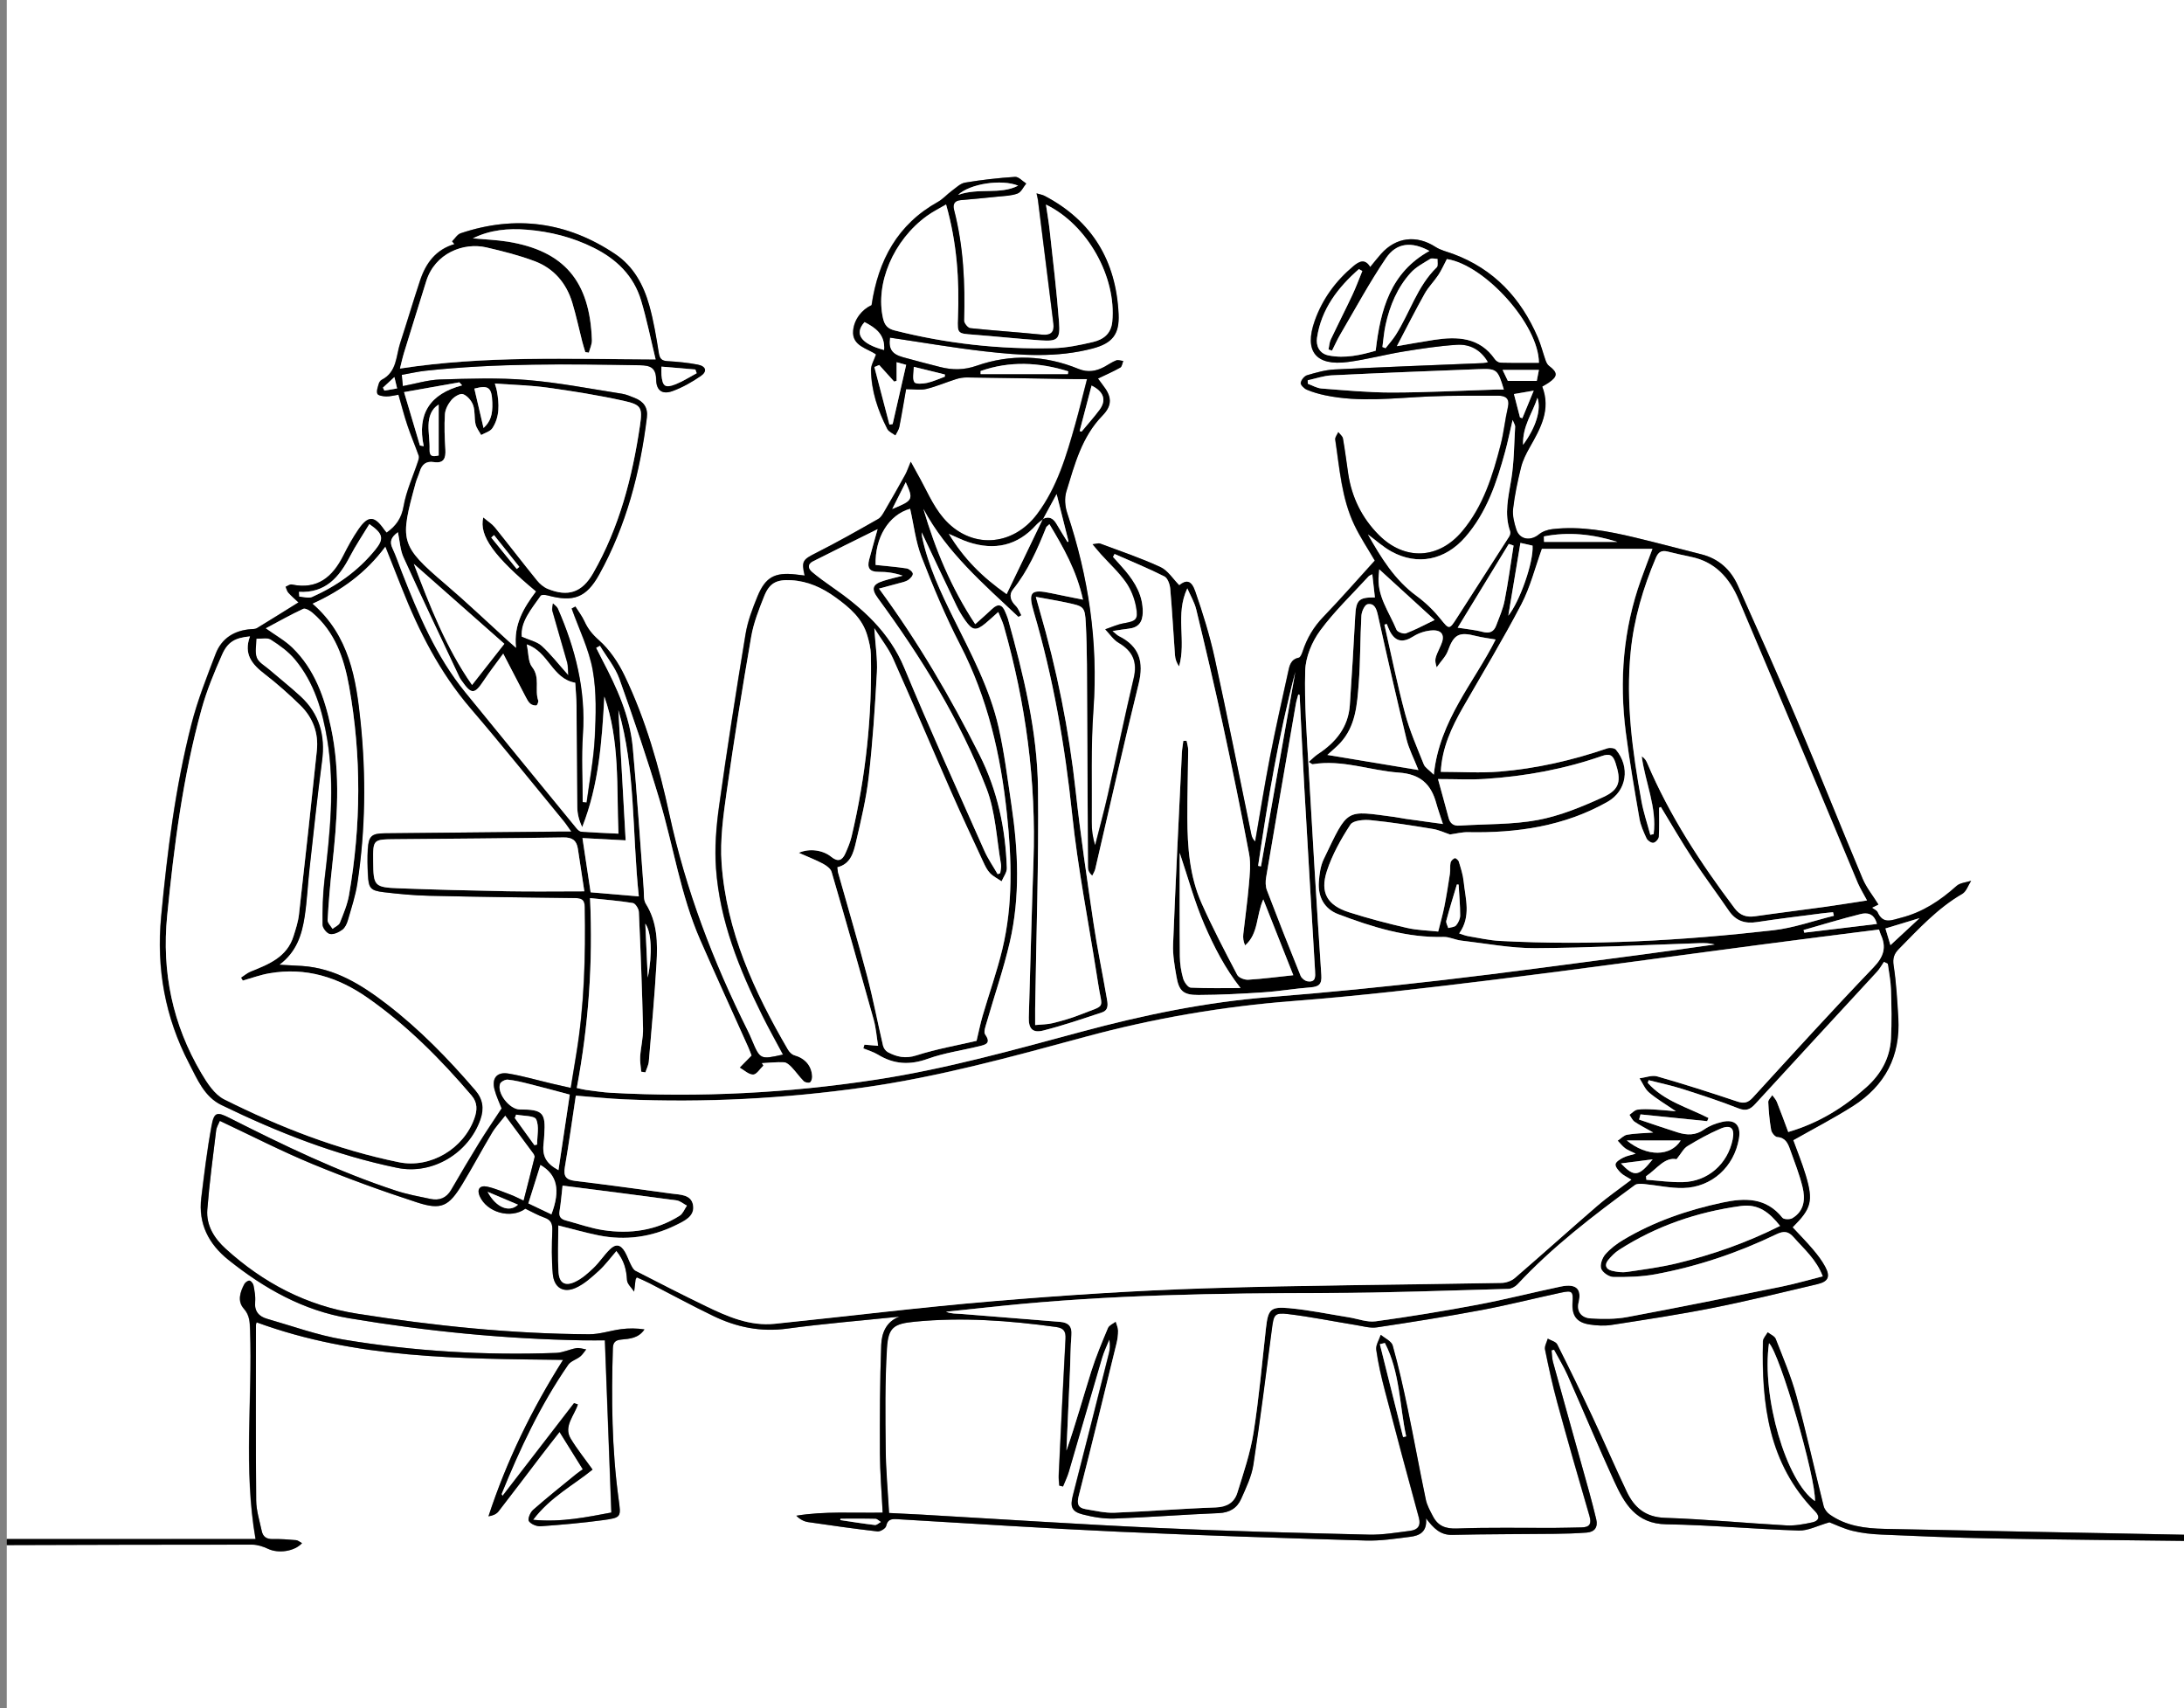 <?xml version="1.0" encoding="utf-8"?>
<!-- Generator: Adobe Illustrator 28.1.0, SVG Export Plug-In . SVG Version: 6.00 Build 0)  -->
<svg version="1.1" id="Layer_1" xmlns="http://www.w3.org/2000/svg" xmlns:xlink="http://www.w3.org/1999/xlink" x="0px" y="0px"
	 viewBox="0 0 579.85 453.45" style="enable-background:new 0 0 579.85 453.45;" xml:space="preserve">
<rect x="0" y="0" width="579.85" height="453.45" fill="#808080" stroke="none"/>
<style type="text/css">
	.st0{fill:#FFFFFF;}
</style>
<g>
	<g>
		<path class="st0" d="M1.8,408.59c0-136.2,0-272.39,0-408.59c193.79,0,387.58,0,581.38,0c0,135.84,0,271.67,0,407.51
			c-1.35-0.03-2.69-0.07-4.04-0.09c-26.28-0.51-52.56-1-78.83-1.54c-5.16-0.11-10.23-0.74-14.6-3.84c-0.71-0.51-1.38-1.4-1.59-2.24
			c-2.44-9.73-4.6-19.53-7.23-29.21c-1.41-5.16-3.54-10.14-5.49-15.14c-0.29-0.75-1.39-1.17-2.12-1.75c-0.44,0.8-1.24,1.59-1.26,2.4
			c-0.41,16.58,1.46,32.49,13.86,45.13c1.39,1.42,0.97,2.55-0.75,2.92c-2.26,0.49-4.62,0.93-6.91,0.81
			c-10.74-0.6-21.46-1.65-32.2-2.01c-5.21-0.17-8.17-2.74-10.17-6.94c-3.15-6.63-6.06-13.38-9.18-20.03
			c-3-6.4-6.08-12.76-9.27-19.06c-0.38-0.75-1.66-1.04-2.52-1.54c-0.26,0.97-0.9,2.01-0.72,2.89c0.97,4.74,1.99,9.47,3.26,14.13
			c2.74,10.02,5.6,20.01,8.52,29.99c0.62,2.13,0.11,3.07-2.09,3.1c-2.42,0.03-4.84,0.12-7.26,0.13c-8.6,0.03-17.22-0.17-25.81,0.16
			c-3.05,0.11-5.05-0.67-6.39-3.25c-0.74-1.42-1.57-2.89-1.89-4.43c-1.68-8.06-3.15-16.16-4.83-24.22
			c-1.17-5.6-2.42-11.18-3.96-16.68c-0.32-1.15-2.07-1.9-3.16-2.84c-0.43,1.33-1.37,2.73-1.2,3.97c0.51,3.63,1.34,7.22,2.27,10.77
			c2.95,11.27,5.96,22.52,9.03,33.75c0.62,2.28-0.33,3.3-2.31,3.55c-3.64,0.46-7.32,1.1-10.96,1.01
			c-18.65-0.46-37.3-0.92-55.93-1.77c-20.96-0.96-41.91-2.35-62.86-3.55c-2.84-0.16-5.68-0.29-8.59-0.43
			c-0.33-5.84-0.84-11.37-0.9-16.91c-0.09-8.95-0.2-17.93,0.34-26.86c0.34-5.5,1.81-6.47,7.34-7.01c12.57-1.23,25.07-0.32,37.55,1.4
			c2.07,0.29,2.63,1.17,2.52,3.16c-0.66,12.09-1.24,24.19-1.81,36.28c-0.04,0.89,0.1,1.78,0.15,2.67c0.33,0.08,0.66,0.16,0.99,0.24
			c0.52-1.31,1.15-2.58,1.55-3.93c2.95-10.06,5.84-20.13,8.8-30.18c0.5-1.68,1.28-3.28,1.93-4.92c0.29,1.32,0.21,2.49-0.07,3.6
			c-3.17,12.6-6.34,25.19-9.58,37.77c-0.76,2.97-0.38,4.31,2.58,5.07c2.75,0.7,5.66,1.2,8.47,1.1c9.23-0.33,18.44-1.07,27.66-1.44
			c2.9-0.12,4.88-1.34,5.96-3.79c1.3-2.93,2.76-5.95,3.24-9.06c1.85-12.04,3.35-24.13,4.94-36.21c0.48-3.65,0.71-4.23,4.29-3.79
			c6.04,0.73,12.01,1.95,18.02,2.92c1.85,0.3,3.78,0.88,5.56,0.61c9.31-1.39,18.6-2.87,27.85-4.61c7.04-1.32,13.99-3.09,21-4.6
			c3.01-0.65,3.28-0.35,3.09,2.63c-0.22,3.47,1.07,5.28,4.51,5.82c1.93,0.3,3.97,0.41,5.88,0.11c9.02-1.4,18.07-2.77,27.02-4.55
			c9.22-1.83,18.36-4.1,27.52-6.25c2.97-0.7,3.57-1.99,2.13-4.67c-0.88-1.64-2.05-3.16-3.26-4.58c-1.72-2.03-3.59-3.92-5.39-5.86
			c4.99-4.98,5.55-6.96,3.5-13.81c-0.99-3.32-2.32-6.54-3.33-9.32c5.38-3.06,10.77-5.84,15.87-9.07
			c8.49-5.39,12.63-13.25,12.03-23.38c-0.27-4.65-0.54-9.32-1.24-13.91c-0.3-1.98,0.13-3.14,1.43-4.46
			c5.22-5.28,10.23-10.78,16.78-14.57c1.09-0.63,1.59-2.29,2.36-3.47c-1.3,0.43-2.92,0.52-3.86,1.36
			c-4.33,3.89-9.01,6.99-14.75,8.45c-2.48,0.63-4.76,1.81-6.23-1.48c-0.22-0.5-0.94-0.77-1.49-1.19c0.71-0.35,1.35-0.66,1.72-0.84
			c-1.48-2.37-3.19-4.46-4.19-6.84c-5.9-14.04-11.52-28.2-17.46-42.22c-5.06-11.96-10.38-23.81-15.69-35.66
			c-1.89-4.21-5.08-7.1-9.67-8.26c-5.9-1.49-11.77-3.05-17.68-4.47c-7.17-1.71-14.4-3.07-21.82-2.22c-1.26,0.14-2.67,0.61-3.62,1.4
			c-2.21,1.84-5.13,1.42-6-1.28c-0.57-1.75-1.07-3.71-0.87-5.49c0.43-3.72,1.21-7.41,2.12-11.05c0.45-1.83,1.35-3.6,2.29-5.26
			c2.85-5.03,5.71-10.02,3.33-16.16c0.62-0.37,1.18-0.66,1.69-1.01c2.48-1.7,2.48-2.71,0.1-4.5c-0.43-0.32-0.71-0.92-0.9-1.45
			c-0.72-2.01-1.22-4.11-2.06-6.07c-4.48-10.44-11.66-18.18-22.5-22.19c-1.57-0.58-3.28-0.96-4.66-1.85
			c-5.03-3.25-10.49-2.63-14.47,1.87c-0.95,1.07-1.82,2.2-2.87,3.47c-1.38-2.33-2.94-1.5-4.42-0.27c-4.71,3.93-8.25,8.75-10.3,14.53
			c-2.87,8.1,0.28,12.06,8.81,10.94c4.96-0.66,9.84-1.98,14.79-2.78c4.68-0.76,9.38-1.47,14.1-1.78c3.44-0.22,6.36,1.26,8.31,4.62
			c-0.57,0.12-0.89,0.23-1.22,0.24c-13.17,0.55-26.35,1.03-39.52,1.69c-2.46,0.12-4.92,0.83-7.3,1.53
			c-0.74,0.22-1.58,1.27-1.69,2.04c-0.08,0.53,0.9,1.5,1.61,1.8c1.55,0.66,3.2,1.13,4.86,1.48c9.18,1.94,18.4,0.71,27.62,0.31
			c6.09-0.27,12.19-0.18,18.29-0.2c2.05-0.01,3.17,0.75,2.61,3.14c-0.75,3.23-1.06,6.56-1.88,9.76
			c-2.12,8.28-4.62,16.44-10.28,23.14c-6.25,7.4-15.27,7.81-22.11,0.93c-4.48-4.5-7.19-10-8.13-16.31c-0.46-3.1-0.84-6.22-1.39-9.3
			c-0.11-0.62-0.8-1.13-1.23-1.69c-0.29,0.67-0.9,1.38-0.81,1.99c1.17,7.68,1.67,15.54,5.08,22.68c1.56,3.28,3.62,6.33,5.42,9.44
			c-4.6,5.06-9.02,10.13-13.68,14.97c-2.56,2.66-4.32,5.66-5.46,9.12c-0.21,0.63-0.59,1.6-1.04,1.69c-2.18,0.44-2.48,2.19-2.83,3.82
			c-1.65,7.52-3.35,15.04-4.82,22.6c-1.44,7.43-2.63,14.92-3.93,22.38c-0.63-0.58-0.89-1.21-1.02-1.86
			c-3.23-15.62-6.32-31.27-9.73-46.84c-1.32-6.01-3.16-11.94-5.18-17.76c-1.03-2.98-2.38-3.05-4.23-1.56
			c-1.69-1.69-3.03-3.93-4.99-4.84c-5.19-2.4-10.65-4.23-16.01-6.24c-0.42-0.16-0.98,0.07-2,0.18c0.93,1.11,1.57,1.91,2.26,2.66
			c2.22,2.46,4.71,4.73,6.6,7.41c1.34,1.9,2.27,4.29,2.69,6.59c0.62,3.38,0.01,3.74-3.35,4.34c-1.66,0.3-3.23,1.04-4.84,1.58
			c1.18,1.22,2.16,2.77,3.57,3.59c3.78,2.21,5.01,5.09,3.98,9.42c-2.42,10.2-4.51,20.47-6.82,30.7c-1.03,4.56-2.27,9.07-3.41,13.61
			c-0.68-2.09-0.93-4.13-0.92-6.16c0.08-9.95-0.25-19.94,0.46-29.85c1.28-17.93-1.3-35.21-6.96-52.16
			c-0.59-1.76-0.77-4.01-0.23-5.75c2.2-7.15,4.06-14.46,9.58-20.13c2.73-2.81,2.46-5.11,0.07-8.15c-0.36-0.46-0.7-0.94-1.25-1.69
			c2.14-1.03,4.08-1.87,5.91-2.91c0.45-0.26,0.54-1.15,0.8-1.75c-0.63-0.07-1.34-0.36-1.87-0.16c-1.07,0.41-2.04,1.1-3.06,1.66
			c-2.22,1.22-4.47,1.62-6.93,0.61c-8.9-3.65-18.01-4.01-27.06-0.85c-3.34,1.17-6.43,1.16-9.69,0.34c-3.3-0.84-6.59-1.69-9.87-2.6
			c-3.04-0.84-3.86-2.27-3.46-5.2c8.41,1.24,16.79,2.69,25.23,3.65c9.54,1.09,19.14,1.74,28.61-0.78c5.17-1.37,7.11-3.74,6.86-9.08
			c-0.66-14.11-6.97-24.79-19.65-31.43c-0.55-0.29-1.19-0.37-2.13-0.66c0.19,0.91,0.31,1.33,0.37,1.75
			c1.37,10.92,2.75,21.85,4.1,32.77c0.28,2.3-0.61,3.23-3.06,2.98c-6.33-0.64-12.69-1.05-19.02-1.72c-0.64-0.07-1.66-1.33-1.64-2.01
			c0.3-9.9-0.15-19.72-2.65-29.37c-0.38-1.47,0.05-2.45,1.74-2.6c3.29-0.29,6.59-0.59,9.87-0.94c1.77-0.19,3.63-0.22,5.25-0.83
			c0.96-0.36,1.54-1.73,2.29-2.65c-0.99-0.62-2.02-1.82-2.96-1.76c-4.43,0.29-8.87,0.79-13.25,1.52c-1.28,0.21-2.43,1.38-3.57,2.21
			c-1.25,0.92-2.31,2.15-3.64,2.9c-10.75,5.99-15.85,15.48-17.63,27.42c-2.6,1.21-4.6,3.76-4.89,6.73
			c-0.41,4.17,3.92,4.76,6.07,6.37c-0.51,1.48-1.35,2.8-1.33,4.1c0.07,5.57,1.82,10.75,4.32,15.66c0.38,0.74,1.41,1.15,2.14,1.71
			c0.36-0.75,0.89-1.46,1.05-2.25c0.68-3.49,1.26-7,1.79-10.01c2.17,0,3.88,0.31,5.42-0.07c2.69-0.65,5.25-1.77,7.9-2.61
			c0.91-0.29,1.9-0.44,2.86-0.43c9.57,0.12,19.15,0.29,28.72,0.44c1.02,0.02,2.05,0,3.15,0c-1.09,4.2-2.02,8.1-3.11,11.95
			c-2.36,8.38-4.8,16.75-10.12,23.86c-6.56,8.76-17.79,9.43-24.91,1.06c-2.9-3.4-4.64-7.78-6.9-11.72
			c-0.49-0.85-0.95-1.73-1.76-3.21c-0.69,1.63-1,2.59-1.48,3.46c-1.72,3.11-3.47,6.21-5.27,9.28c-0.52,0.89-1.06,1.97-1.89,2.45
			c-5.44,3.1-10.9,6.19-16.49,9.01c-3.52,1.78-3.95,2.16-3.04,6.01c-0.85-0.1-1.63-0.2-2.41-0.29c-5.5-0.62-8.01,0.68-10.11,5.83
			c-1.32,3.22-2.59,6.56-3.16,9.97c-2.51,15.2-4.91,30.42-7.03,45.68c-0.76,5.47-1.21,11.1-0.82,16.59
			c1,13.9,6.14,26.64,12.27,38.99c1.73,3.5,3.65,6.9,5.51,10.4c-6.04,1.35-6.09,1.33-8.29-3.89c-0.35-0.83-0.71-1.65-1.11-2.45
			c-9.16-18.35-16.42-37.34-20.78-57.48c-2.73-12.6-6.27-25.07-11.88-36.76c-1.67-3.47-3.98-6.92-6.83-9.44
			c-1.74-1.54-2.92-3-3.83-5c-0.63-1.38-1.59-2.62-2.4-3.92c-0.33,0.18-0.66,0.36-0.98,0.53c1.93,5.45,4.58,10.76,5.59,16.37
			c1.04,5.82,0.85,11.94,0.54,17.9c-0.29,5.77-1.41,11.49-2.17,17.24c-0.35-0.04-0.71-0.08-1.06-0.12c0-5.99-0.34-12.01,0.07-17.97
			c0.81-11.79-1.99-22.76-6.66-33.41c-0.24-0.54-0.85-0.91-1.29-1.37c-0.06,0.67-0.31,1.4-0.14,2.01c1.27,4.57,2.65,9.11,3.93,13.68
			c0.23,0.83,0.16,1.75,0.29,3.4c-2.74-3.07-4.71-5.65-7.08-7.79c-1.25-1.13-3.18-1.52-5.3-2.46c-0.42-3.91,2.52-7.33,5.02-10.89
			c0.23-0.32,1.3-0.23,1.9-0.07c6.78,1.82,10.22,0.65,13.67-5.58c7.17-12.96,10.85-27.04,12.65-41.66c0.33-2.65-0.89-4.28-3.26-5.2
			c-1.08-0.42-2.18-0.92-3.31-1.1c-8.4-1.3-16.78-2.96-25.24-3.66c-7.65-0.63-15.39-0.36-23.08-0.13c-3.24,0.1-6.45,1.12-9.91,1.76
			c-0.1-1.13-0.18-1.95-0.28-2.99c2.26-0.4,4.27-0.88,6.3-1.09c18.96-2.04,37.97-1.79,56.99-1.46c2.79,0.05,4.2,0.69,4.26,3.84
			c0.06,2.89,1.65,3.99,4.33,3.02c2.64-0.96,5.17-2.4,7.5-4c1.79-1.23,1.41-2.6-0.8-3.03c-2.63-0.51-5.32-0.77-8-0.92
			c-1.55-0.09-2.08-0.6-2.34-2.18c-0.68-4.24-1.38-8.51-2.53-12.63c-1.53-5.44-4.18-10.35-9.04-13.62
			c-12.75-8.56-26.46-10.41-41.02-5.52c-0.9,0.3-1.52,1.41-2.28,2.14c0.21,0.25,0.41,0.5,0.62,0.74c-4.94,1.44-7.59,5.05-9.1,9.59
			c-1.84,5.52-3.48,11.11-5.29,16.63c-1.14,3.49-0.85,7.72-4.9,9.79c-0.36,0.18-0.69,0.65-0.8,1.05c-0.24,0.88-0.67,1.95-0.37,2.67
			c0.21,0.49,1.52,0.68,2.34,0.7c1.04,0.02,2.09-0.27,3.26-0.45c0.82,2.85,1.5,5.53,2.38,8.15c0.91,2.71,2.04,5.35,3,8.05
			c0.15,0.42-0.03,1-0.18,1.46c-1.31,3.98-3.13,7.88-3.84,11.96c-0.56,3.2-2.02,5.25-4.51,7c-0.22-0.27-0.47-0.53-0.67-0.82
			c-2.58-3.7-4.21-3.78-6.78-0.08c-1.53,2.2-2.83,4.58-4.03,6.98c-2.86,5.68-6.88,9.12-13.72,7.68c-0.47-0.1-1.07,0.39-1.61,0.6
			c0.24,0.54,0.36,1.17,0.73,1.59c0.83,0.92,1.78,1.72,2.68,2.57c-3.77,2.34-7.38,4.62-11.03,6.83c-0.42,0.26-1.04,0.23-1.57,0.27
			c-4.42,0.33-7.8,2.41-9.38,6.54c-2.37,6.17-4.82,12.37-6.45,18.75c-4.27,16.71-6.39,33.78-8.02,50.94
			c-1.31,13.82,1.02,26.78,7.4,39.04c2.18,4.2,4.03,8.85,8.59,11.06c14.95,7.26,30.37,13.33,46.7,16.69
			c9.31,1.91,18.94-3.9,22.07-12.89c1-2.89,0.64-5.36-1.4-7.73c-7.15-8.32-14.77-16.16-23.48-22.85
			c-6.68-5.13-13.72-9.53-22.46-10.13c-1.82-0.12-3.64-0.2-6.05-0.33c4.61-3.47,5.98-8.01,6.71-12.74
			c0.65-4.24,0.83-8.56,1.31-12.83c1.07-9.53,2.07-19.07,3.32-28.57c0.89-6.72-0.71-12.47-5.72-17.1c-2.7-2.49-5.59-4.77-8.37-7.16
			c-1.15-0.99-2.76-1.85-3.24-3.12c-0.56-1.48-0.12-3.34-0.11-5.03c1.3,0.05,2.89-0.37,3.84,0.23c2.31,1.47,4.64,3.14,6.38,5.22
			c5.16,6.17,7.35,13.67,8.62,21.44c2.04,12.46,0.7,24.86-0.76,37.26c-0.46,3.9-0.54,7.85-0.5,11.78c0.01,0.87,1.14,2.29,1.95,2.45
			c0.99,0.2,2.35-0.45,3.27-1.12c0.72-0.53,1.21-1.58,1.48-2.5c0.94-3.26,2.03-6.52,2.54-9.86c2.15-14.17,2.31-28.43,0.86-42.67
			c-1.18-11.56-2.99-23.02-12.81-31.54c7.73-3.51,14.2-8.18,19.38-15.18c1.57,3.96,2.96,7.44,4.33,10.92
			c4.56,11.57,10.12,22.52,18.31,32.07c8.4,9.8,16.48,19.89,24.69,29.86c0.64,0.78,1.18,1.63,2.05,2.84c-1.34,0-2.05-0.01-2.76,0
			c-15.61,0.15-31.22,0.29-46.83,0.46c-3.44,0.04-4.23,0.74-4.45,4.24c-0.14,2.23-0.08,4.48,0.03,6.72
			c0.18,3.61,0.66,4.25,4.19,4.67c4,0.48,8.03,0.85,12.06,0.95c12.91,0.3,25.83,0.46,38.75,0.61c1.76,0.02,2.55,0.41,2.58,2.38
			c0.23,13.12-0.12,26.19-2.28,39.16c-0.48,2.87-0.94,5.75-1.45,8.86c-1.96-0.44-3.52-0.78-5.07-1.15c-3.83-0.9-7.63-2.02-11.5-2.66
			c-3.02-0.5-4.43,1.24-3.67,4.21c0.49,1.88,1.37,3.67,1.89,5.04c-2.11,3.22-4.13,6.15-5.99,9.18c-2.54,4.12-4.99,8.29-7.42,12.47
			c-1.26,2.17-3.14,2.87-5.47,2.39c-3.06-0.64-6.17-1.21-9.13-2.18c-15.38-5.03-29.89-12.07-44.3-19.35
			c-3.25-1.64-4.03-1.57-4.71,2.13c-1.17,6.33-1.94,12.73-2.72,19.12c-0.85,6.87,2,12.3,7.22,16.47
			c9.5,7.58,19.81,13.43,32.06,15.49c20.56,3.44,41.23,5.49,62.07,5.86c2.04,0.04,4.08,0,5.8,0c0.58,15.34,1.14,30.34,1.72,45.71
			c-6.27,1.16-13.11,2.66-20.78,1.93c4.54-6.04,10.76-9.23,15.79-13.33c-2.07-2.9-4.13-5.45-5.81-8.23
			c-1.95-3.24,0.96-6.09,1.91-9.08c-0.34-0.11-0.68-0.22-1.02-0.33c-6.3,8.18-12.61,16.36-18.99,24.63
			c-0.19-0.35-0.28-0.45-0.26-0.5c4.86-11.97,10.32-23.65,17.7-34.31c0.68-0.99,2.17-1.38,3.18-2.19c0.64-0.51,1.08-1.26,1.6-1.9
			c-0.87-0.13-1.79-0.47-2.62-0.33c-1.8,0.3-3.54,1.19-5.33,1.26c-18.97,0.7-37.86-0.43-56.56-3.55
			c-6.84-1.14-13.47-3.57-20.18-5.49c-2.18-0.62-3.45-1.98-3.21-4.53c0.13-1.4-0.15-2.87-0.41-4.27c-0.1-0.52-0.62-1.23-1.06-1.34
			c-0.39-0.09-1.15,0.46-1.39,0.91c-1.13,2.15-1.91,4.55-0.12,6.55c1.57,1.76,1.56,3.64,1.64,5.71c0.65,18.31-1.79,36.7,1.45,55.42
			C45.87,408.59,23.84,408.59,1.8,408.59z"/>
		<path class="st0" d="M583.18,409.12c0,15.43,0,30.85,0,46.29c-193.79,0-387.58,0-581.38,0c0-15.08,0-30.14,0-45.21
			c21.71-0.05,43.41-0.13,65.12-0.12c1.43,0,2.96,0.5,4.27,1.12c2.67,1.26,6.93,0.73,8.99-1.51c-0.57-0.3-1.06-0.75-1.59-0.8
			c-2.05-0.18-4.12-0.34-6.18-0.29c-1.63,0.04-2.6-0.61-2.92-2.12c-0.57-2.71-1.46-5.43-1.48-8.16
			c-0.14-15.52-0.07-31.03-0.06-46.55c0-0.3,0.16-0.6,0.19-0.7c26.38,9.67,53.72,9.63,81.34,9.96c-8.3,13.12-14.97,26.79-19.8,41.53
			c1.17-0.17,2.11-0.59,2.67-1.3c3.8-4.88,7.51-9.83,11.27-14.75c1.72-2.25,3.48-4.47,4.93-6.34c2.06,3.32,4.06,6.52,6.17,9.91
			c-0.43,0.32-1.17,0.8-1.85,1.35c-3.81,3.12-7.66,6.19-11.35,9.43c-0.74,0.65-1.47,2.43-1.12,2.96c0.55,0.82,2.06,1.45,3.12,1.38
			c5.53-0.39,11.07-0.88,16.56-1.62c4.94-0.67,4.8-0.82,4.15-5.62c-1.81-13.28-1.93-26.64-1.52-40.01c0.05-1.55,0.63-2.16,2.23-2.31
			c2.22-0.21,4.58-0.34,6.16-2.7c-2.09-0.31-4.14-0.33-6.16-0.07c-2.87,0.37-5.71,1.38-8.56,1.36c-20.66-0.12-41.15-2.24-61.55-5.46
			c-13.46-2.13-24.92-8.17-34.9-17.22c-3-2.72-5.22-6.18-4.9-10.38c0.54-7.04,1.49-14.05,2.35-21.06c0.11-0.89,0.65-1.72,0.98-2.53
			c8.44,3.96,16.42,8.07,24.68,11.49c9.09,3.75,18.36,7.13,27.71,10.16c6.43,2.09,8.39,1.04,11.95-4.79
			c2.75-4.51,5.23-9.19,7.94-13.73c0.93-1.56,2.22-2.91,3.5-4.55c2.7,3.63,5.1,6.85,7.47,10.08c0.2,0.27,0.39,0.7,0.32,0.99
			c-0.92,3.76-1.89,7.51-2.92,11.52c-1.6-0.74-2.46-1.2-3.37-1.54c-2.09-0.78-4.16-1.71-6.32-2.17c-1.97-0.42-2.75,0.75-1.98,2.5
			c1.91,4.36,8.26,6.16,12.14,3.36c1.66,0.79,3.3,1.74,5.06,2.36c1.77,0.62,2.16,1.63,2.09,3.43c-0.15,3.84-0.21,7.71,0.13,11.53
			c0.33,3.62,2.77,5.16,6.08,3.69c2.28-1.01,4.26-2.84,6.15-4.56c1.67-1.52,3.02-3.39,4.65-5.26c2.07,2.52,2.67,4.98,2.82,7.74
			c0.06,1.06,1.23,2.05,1.9,3.08c0.12-1.05,0.23-2.11,0.37-3.16c0.02-0.16,0.16-0.31,0.33-0.63c1.12,0.51,2.27,0.99,3.37,1.55
			c5.66,2.9,11.25,5.96,16.98,8.72c6.16,2.97,12.58,4.29,19.56,3.34c9.91-1.35,19.89-2.15,29.84-3.18
			c-3.56,1.28-4.74,4.38-4.85,7.51c-0.35,9.57-0.39,19.15-0.35,28.73c0.02,5.17,0.46,10.33,0.73,15.79
			c-7.9,0.14-15.41-0.42-22.93,0.82c1.01,1.01,2.07,1.53,3.18,1.7c6.12,0.9,12.24,1.77,18.38,2.47c0.74,0.08,2.15-0.77,2.29-1.41
			c0.4-1.84,1.47-1.93,2.95-1.84c19.52,1.14,39.02,2.43,58.55,3.32c21.94,1,43.9,1.7,65.86,2.35c3.91,0.12,7.86-0.5,11.77-0.99
			c2.39-0.3,4.55-1.2,4.22-4.89c2.03,2.66,3.81,4.45,6.93,4.38c9.04-0.21,18.09-0.17,27.14-0.28c2.86-0.03,5.73-0.11,8.59-0.33
			c2.09-0.16,3.03-1.44,2.52-3.54c-0.59-2.44-1.21-4.87-1.88-7.29c-3.19-11.48-6.42-22.95-9.59-34.43
			c-0.28-1.01-0.26-2.09-0.39-3.14c0.23-0.05,0.45-0.1,0.68-0.15c1.21,2.27,2.57,4.48,3.61,6.82c4.15,9.33,8.07,18.77,12.32,28.05
			c2.72,5.95,5.77,11.36,13.87,11.48c11.72,0.18,23.43,1.28,35.16,1.66c2.46,0.08,4.97-1.29,8.14-2.19
			c1.42,0.54,3.69,1.67,6.09,2.26c2.5,0.61,5.13,0.89,7.71,1c9.77,0.42,19.54,0.84,29.31,1.02
			C546.95,408.75,565.06,408.9,583.18,409.12z"/>
		<path d="M583.18,409.12c-18.12-0.22-36.23-0.37-54.35-0.7c-9.77-0.17-19.54-0.6-29.31-1.02c-2.59-0.11-5.21-0.38-7.71-1
			c-2.4-0.59-4.67-1.72-6.09-2.26c-3.17,0.9-5.68,2.26-8.14,2.19c-11.73-0.37-23.43-1.48-35.16-1.66
			c-8.1-0.12-11.14-5.53-13.87-11.48c-4.25-9.28-8.18-18.72-12.32-28.05c-1.04-2.35-2.4-4.55-3.61-6.82
			c-0.23,0.05-0.45,0.1-0.68,0.15c0.12,1.05,0.11,2.14,0.39,3.14c3.17,11.48,6.4,22.95,9.59,34.43c0.67,2.42,1.29,4.85,1.88,7.29
			c0.51,2.1-0.43,3.38-2.52,3.54c-2.85,0.22-5.72,0.3-8.59,0.33c-9.05,0.1-18.09,0.07-27.14,0.28c-3.13,0.07-4.91-1.72-6.93-4.38
			c0.33,3.69-1.83,4.59-4.22,4.89c-3.91,0.49-7.86,1.11-11.77,0.99c-21.96-0.65-43.92-1.35-65.86-2.35
			c-19.53-0.89-39.04-2.18-58.55-3.32c-1.48-0.09-2.55-0.01-2.95,1.84c-0.14,0.63-1.56,1.49-2.29,1.41
			c-6.14-0.7-12.26-1.58-18.38-2.47c-1.11-0.16-2.17-0.69-3.18-1.7c7.52-1.24,15.03-0.68,22.93-0.82
			c-0.26-5.46-0.7-10.62-0.73-15.79c-0.04-9.58-0.01-19.16,0.35-28.73c0.12-3.13,1.3-6.23,4.85-7.51
			c-9.95,1.04-19.94,1.84-29.84,3.18c-6.98,0.95-13.4-0.37-19.56-3.34c-5.73-2.76-11.32-5.81-16.98-8.72
			c-1.1-0.57-2.25-1.04-3.37-1.55c-0.18,0.32-0.31,0.47-0.33,0.63c-0.14,1.05-0.25,2.11-0.37,3.16c-0.67-1.02-1.84-2.02-1.9-3.08
			c-0.15-2.76-0.75-5.22-2.82-7.74c-1.62,1.87-2.98,3.74-4.65,5.26c-1.89,1.72-3.87,3.55-6.15,4.56c-3.31,1.47-5.76-0.07-6.08-3.69
			c-0.34-3.82-0.28-7.69-0.13-11.53c0.07-1.8-0.32-2.81-2.09-3.43c-1.76-0.62-3.41-1.58-5.06-2.36c-3.88,2.8-10.23,1.01-12.14-3.36
			c-0.77-1.75,0.01-2.92,1.98-2.5c2.16,0.47,4.23,1.39,6.32,2.17c0.91,0.34,1.77,0.8,3.37,1.54c1.02-4.01,2-7.76,2.92-11.52
			c0.07-0.29-0.12-0.72-0.32-0.99c-2.37-3.23-4.77-6.45-7.47-10.08c-1.28,1.64-2.57,2.99-3.5,4.55c-2.72,4.54-5.19,9.22-7.94,13.73
			c-3.56,5.83-5.51,6.88-11.95,4.79c-9.35-3.03-18.62-6.41-27.71-10.16c-8.27-3.41-16.24-7.52-24.68-11.49
			c-0.32,0.81-0.87,1.65-0.98,2.53c-0.85,7.01-1.8,14.02-2.35,21.06c-0.32,4.2,1.9,7.66,4.9,10.38c9.97,9.05,21.44,15.1,34.9,17.22
			c20.4,3.22,40.89,5.34,61.55,5.46c2.85,0.02,5.69-0.99,8.56-1.36c2.02-0.26,4.07-0.25,6.16,0.07c-1.57,2.35-3.94,2.49-6.16,2.7
			c-1.59,0.15-2.18,0.76-2.23,2.31c-0.42,13.37-0.29,26.73,1.52,40.01c0.65,4.8,0.79,4.95-4.15,5.62
			c-5.49,0.74-11.03,1.23-16.56,1.62c-1.05,0.07-2.57-0.56-3.12-1.38c-0.35-0.53,0.37-2.31,1.12-2.96
			c3.69-3.25,7.55-6.32,11.35-9.43c0.68-0.55,1.41-1.04,1.85-1.35c-2.11-3.4-4.1-6.59-6.17-9.91c-1.45,1.86-3.21,4.08-4.93,6.34
			c-3.76,4.91-7.47,9.87-11.27,14.75c-0.56,0.71-1.5,1.13-2.67,1.3c4.83-14.74,11.5-28.41,19.8-41.53
			c-27.62-0.33-54.97-0.29-81.34-9.96c-0.03,0.09-0.19,0.39-0.19,0.7c-0.01,15.52-0.08,31.04,0.06,46.55
			c0.02,2.73,0.91,5.45,1.48,8.16c0.32,1.51,1.29,2.16,2.92,2.12c2.06-0.05,4.12,0.11,6.18,0.29c0.53,0.05,1.02,0.5,1.59,0.8
			c-2.06,2.24-6.33,2.77-8.99,1.51c-1.32-0.62-2.84-1.12-4.27-1.12c-21.71-0.02-43.41,0.06-65.12,0.12c0-0.54,0-1.08,0-1.61
			c22.04,0,44.07,0,66.05,0c-3.24-18.72-0.8-37.11-1.45-55.42c-0.07-2.06-0.07-3.95-1.64-5.71c-1.79-2-1.01-4.41,0.12-6.55
			c0.24-0.45,1-1,1.39-0.91c0.45,0.1,0.97,0.81,1.06,1.34c0.26,1.41,0.54,2.87,0.41,4.27c-0.24,2.55,1.02,3.91,3.21,4.53
			c6.71,1.92,13.34,4.35,20.18,5.49c18.7,3.12,37.59,4.25,56.56,3.55c1.79-0.07,3.53-0.95,5.33-1.26c0.83-0.14,1.74,0.21,2.62,0.33
			c-0.53,0.64-0.97,1.4-1.6,1.9c-1.01,0.8-2.5,1.2-3.18,2.19c-7.38,10.67-12.84,22.34-17.7,34.31c-0.02,0.05,0.08,0.15,0.26,0.5
			c6.38-8.27,12.68-16.45,18.99-24.63c0.34,0.11,0.68,0.22,1.02,0.33c-0.95,3-3.86,5.84-1.91,9.08c1.67,2.78,3.74,5.33,5.81,8.23
			c-5.03,4.11-11.25,7.29-15.79,13.33c7.68,0.73,14.52-0.77,20.78-1.93c-0.58-15.37-1.14-30.37-1.72-45.71c-1.72,0-3.76,0.03-5.8,0
			c-20.84-0.37-41.51-2.41-62.07-5.86c-12.26-2.05-22.57-7.91-32.06-15.49c-5.23-4.17-8.07-9.6-7.22-16.47
			c0.79-6.39,1.55-12.8,2.72-19.12c0.68-3.7,1.45-3.77,4.71-2.13c14.4,7.28,28.92,14.32,44.3,19.35c2.96,0.97,6.07,1.54,9.13,2.18
			c2.32,0.48,4.2-0.22,5.47-2.39c2.44-4.18,4.88-8.35,7.42-12.47c1.87-3.03,3.88-5.96,5.99-9.18c-0.53-1.37-1.41-3.16-1.89-5.04
			c-0.77-2.97,0.65-4.71,3.67-4.21c3.87,0.64,7.67,1.76,11.5,2.66c1.55,0.37,3.11,0.71,5.07,1.15c0.51-3.12,0.97-5.99,1.45-8.86
			c2.16-12.97,2.51-26.05,2.28-39.16c-0.03-1.97-0.82-2.36-2.58-2.38c-12.92-0.14-25.84-0.31-38.75-0.61
			c-4.03-0.09-8.06-0.47-12.06-0.95c-3.53-0.42-4.01-1.06-4.19-4.67c-0.11-2.24-0.17-4.49-0.03-6.72c0.22-3.5,1.01-4.21,4.45-4.24
			c15.61-0.16,31.22-0.31,46.83-0.46c0.71-0.01,1.42,0,2.76,0c-0.87-1.21-1.41-2.07-2.05-2.84c-8.21-9.97-16.28-20.06-24.69-29.86
			c-8.18-9.55-13.75-20.5-18.31-32.07c-1.37-3.48-2.76-6.95-4.33-10.92c-5.18,7-11.65,11.67-19.38,15.18
			c9.83,8.52,11.63,19.98,12.81,31.54c1.45,14.23,1.29,28.49-0.86,42.67c-0.51,3.34-1.6,6.6-2.54,9.86
			c-0.26,0.91-0.75,1.97-1.48,2.5c-0.92,0.67-2.27,1.32-3.27,1.12c-0.81-0.16-1.94-1.58-1.95-2.45c-0.04-3.93,0.05-7.88,0.5-11.78
			c1.46-12.4,2.8-24.8,0.76-37.26c-1.27-7.77-3.46-15.27-8.62-21.44c-1.74-2.08-4.07-3.75-6.38-5.22c-0.94-0.6-2.54-0.19-3.84-0.23
			c-0.01,1.69-0.45,3.55,0.11,5.03c0.48,1.27,2.09,2.13,3.24,3.12c2.78,2.4,5.67,4.67,8.37,7.16c5.01,4.62,6.61,10.38,5.72,17.1
			c-1.26,9.5-2.26,19.04-3.32,28.57c-0.48,4.27-0.66,8.59-1.31,12.83c-0.73,4.73-2.1,9.28-6.71,12.74c2.41,0.13,4.23,0.21,6.05,0.33
			c8.74,0.59,15.78,5,22.46,10.13c8.72,6.69,16.33,14.53,23.48,22.85c2.04,2.37,2.41,4.84,1.4,7.73
			c-3.12,8.99-12.75,14.81-22.07,12.89c-16.34-3.36-31.75-9.43-46.7-16.69c-4.56-2.21-6.41-6.87-8.59-11.06
			c-6.38-12.26-8.71-25.22-7.4-39.04c1.63-17.16,3.75-34.23,8.02-50.94c1.63-6.39,4.09-12.58,6.45-18.75
			c1.59-4.13,4.96-6.21,9.38-6.54c0.53-0.04,1.15-0.02,1.57-0.27c3.65-2.22,7.26-4.49,11.03-6.83c-0.9-0.85-1.85-1.65-2.68-2.57
			c-0.37-0.41-0.5-1.05-0.73-1.59c0.54-0.21,1.13-0.7,1.61-0.6c6.84,1.44,10.86-2,13.72-7.68c1.21-2.4,2.51-4.77,4.03-6.98
			c2.57-3.71,4.21-3.62,6.78,0.08c0.2,0.29,0.45,0.55,0.67,0.82c2.49-1.75,3.95-3.8,4.51-7c0.71-4.09,2.53-7.98,3.84-11.96
			c0.15-0.46,0.33-1.05,0.18-1.46c-0.96-2.7-2.09-5.33-3-8.05c-0.88-2.62-1.56-5.3-2.38-8.15c-1.17,0.18-2.22,0.47-3.26,0.45
			c-0.82-0.02-2.14-0.21-2.34-0.7c-0.3-0.72,0.13-1.79,0.37-2.67c0.11-0.4,0.44-0.87,0.8-1.05c4.05-2.06,3.76-6.3,4.9-9.79
			c1.81-5.53,3.45-11.12,5.29-16.63c1.52-4.54,4.16-8.14,9.1-9.59c-0.21-0.25-0.41-0.5-0.62-0.74c0.75-0.73,1.38-1.84,2.28-2.14
			c14.56-4.89,28.27-3.04,41.02,5.52c4.86,3.26,7.51,8.17,9.04,13.62c1.16,4.13,1.86,8.39,2.53,12.63c0.25,1.57,0.79,2.09,2.34,2.18
			c2.68,0.16,5.37,0.41,8,0.92c2.21,0.43,2.59,1.8,0.8,3.03c-2.33,1.6-4.86,3.04-7.5,4c-2.69,0.97-4.28-0.12-4.33-3.02
			c-0.06-3.15-1.47-3.79-4.26-3.84c-19.02-0.33-38.04-0.59-56.99,1.46c-2.03,0.22-4.04,0.69-6.3,1.09c0.1,1.03,0.17,1.86,0.28,2.99
			c3.47-0.65,6.68-1.66,9.91-1.76c7.69-0.23,15.43-0.5,23.08,0.13c8.46,0.7,16.83,2.35,25.24,3.66c1.13,0.18,2.23,0.68,3.31,1.1
			c2.36,0.92,3.58,2.55,3.26,5.2c-1.8,14.62-5.48,28.7-12.65,41.66c-3.45,6.23-6.89,7.4-13.67,5.58c-0.61-0.16-1.68-0.25-1.9,0.07
			c-2.5,3.56-5.44,6.98-5.02,10.89c2.12,0.94,4.05,1.32,5.3,2.46c2.36,2.14,4.34,4.72,7.08,7.79c-0.13-1.65-0.06-2.56-0.29-3.4
			c-1.28-4.57-2.66-9.11-3.93-13.68c-0.17-0.61,0.08-1.34,0.14-2.01c0.44,0.45,1.05,0.83,1.29,1.37
			c4.66,10.64,7.47,21.62,6.66,33.41c-0.41,5.96-0.07,11.98-0.07,17.97c0.35,0.04,0.71,0.08,1.06,0.12
			c0.76-5.74,1.88-11.47,2.17-17.24c0.3-5.96,0.5-12.08-0.54-17.9c-1.01-5.61-3.66-10.93-5.59-16.37c0.33-0.18,0.66-0.36,0.98-0.53
			c0.81,1.3,1.77,2.54,2.4,3.92c0.91,2,2.09,3.46,3.83,5c2.85,2.52,5.17,5.96,6.83,9.44c5.61,11.69,9.15,24.17,11.88,36.76
			c4.36,20.14,11.62,39.13,20.78,57.48c0.4,0.8,0.76,1.62,1.11,2.45c2.21,5.22,2.25,5.25,8.29,3.89c-1.86-3.5-3.78-6.9-5.51-10.4
			c-6.13-12.35-11.27-25.09-12.27-38.99c-0.4-5.49,0.05-11.12,0.82-16.59c2.13-15.26,4.52-30.48,7.03-45.68
			c0.56-3.41,1.84-6.75,3.16-9.97c2.11-5.14,4.62-6.45,10.11-5.83c0.78,0.09,1.56,0.19,2.41,0.29c-0.91-3.85-0.48-4.23,3.04-6.01
			c5.59-2.82,11.04-5.91,16.49-9.01c0.83-0.47,1.37-1.56,1.89-2.45c1.8-3.07,3.55-6.17,5.27-9.28c0.48-0.87,0.79-1.83,1.48-3.46
			c0.81,1.48,1.27,2.35,1.76,3.21c2.26,3.94,4,8.32,6.9,11.72c7.12,8.36,18.35,7.7,24.91-1.06c5.32-7.11,7.76-15.49,10.12-23.86
			c1.09-3.85,2.02-7.75,3.11-11.95c-1.1,0-2.13,0.01-3.15,0c-9.57-0.15-19.15-0.32-28.72-0.44c-0.95-0.01-1.95,0.14-2.86,0.43
			c-2.65,0.83-5.22,1.95-7.9,2.61c-1.54,0.38-3.25,0.07-5.42,0.07c-0.53,3.01-1.1,6.52-1.79,10.01c-0.15,0.79-0.69,1.5-1.05,2.25
			c-0.73-0.56-1.76-0.97-2.14-1.71c-2.51-4.91-4.25-10.1-4.32-15.66c-0.02-1.3,0.83-2.62,1.33-4.1c-2.16-1.61-6.48-2.2-6.07-6.37
			c0.29-2.97,2.28-5.53,4.89-6.73c1.78-11.94,6.89-21.43,17.63-27.42c1.34-0.75,2.39-1.98,3.64-2.9c1.14-0.83,2.29-1.99,3.57-2.21
			c4.38-0.73,8.82-1.23,13.25-1.52c0.95-0.06,1.97,1.14,2.96,1.76c-0.75,0.92-1.33,2.28-2.29,2.65c-1.62,0.62-3.48,0.65-5.25,0.83
			c-3.29,0.35-6.58,0.65-9.87,0.94c-1.69,0.15-2.12,1.14-1.74,2.6c2.5,9.65,2.95,19.47,2.65,29.37c-0.02,0.68,1,1.95,1.64,2.01
			c6.33,0.67,12.69,1.07,19.02,1.72c2.45,0.25,3.35-0.69,3.06-2.98c-1.36-10.92-2.73-21.85-4.1-32.77
			c-0.05-0.42-0.17-0.84-0.37-1.75c0.94,0.28,1.59,0.37,2.13,0.66c12.67,6.64,18.99,17.32,19.65,31.43
			c0.25,5.34-1.69,7.71-6.86,9.08c-9.47,2.52-19.07,1.86-28.61,0.78c-8.44-0.96-16.82-2.42-25.23-3.65c-0.4,2.93,0.42,4.36,3.46,5.2
			c3.28,0.91,6.58,1.77,9.87,2.6c3.25,0.83,6.34,0.83,9.69-0.34c9.05-3.16,18.16-2.8,27.06,0.85c2.47,1.01,4.71,0.6,6.93-0.61
			c1.02-0.56,1.99-1.25,3.06-1.66c0.52-0.2,1.24,0.09,1.87,0.16c-0.26,0.6-0.34,1.5-0.8,1.75c-1.83,1.04-3.77,1.88-5.91,2.91
			c0.55,0.74,0.89,1.23,1.25,1.69c2.4,3.04,2.66,5.34-0.07,8.15c-5.52,5.67-7.38,12.98-9.58,20.13c-0.54,1.74-0.36,3.98,0.23,5.75
			c5.66,16.95,8.24,34.23,6.96,52.16c-0.71,9.91-0.38,19.9-0.46,29.85c-0.02,2.04,0.23,4.07,0.92,6.16
			c1.14-4.53,2.38-9.05,3.41-13.61c2.31-10.22,4.4-20.5,6.82-30.7c1.03-4.33-0.2-7.2-3.98-9.42c-1.41-0.82-2.39-2.37-3.57-3.59
			c1.61-0.54,3.19-1.28,4.84-1.58c3.36-0.6,3.97-0.96,3.35-4.34c-0.42-2.3-1.35-4.69-2.69-6.59c-1.89-2.69-4.38-4.95-6.6-7.41
			c-0.68-0.76-1.32-1.56-2.26-2.66c1.02-0.11,1.58-0.34,2-0.18c5.37,2.01,10.82,3.84,16.01,6.24c1.96,0.91,3.31,3.14,4.99,4.84
			c1.84-1.49,3.19-1.41,4.23,1.56c2.02,5.82,3.86,11.74,5.18,17.76c3.41,15.58,6.5,31.23,9.73,46.84c0.14,0.65,0.4,1.28,1.02,1.86
			c1.3-7.46,2.48-14.94,3.93-22.38c1.47-7.56,3.17-15.08,4.82-22.6c0.36-1.63,0.65-3.38,2.83-3.82c0.45-0.09,0.84-1.06,1.04-1.69
			c1.13-3.46,2.89-6.46,5.46-9.12c4.66-4.84,9.08-9.91,13.68-14.97c-1.8-3.11-3.86-6.16-5.42-9.44c-3.41-7.14-3.91-15-5.08-22.68
			c-0.09-0.61,0.52-1.32,0.81-1.99c0.42,0.56,1.12,1.07,1.23,1.69c0.55,3.09,0.93,6.2,1.39,9.3c0.94,6.32,3.65,11.82,8.13,16.31
			c6.85,6.87,15.86,6.47,22.11-0.93c5.66-6.7,8.15-14.86,10.28-23.14c0.82-3.2,1.13-6.53,1.88-9.76c0.55-2.39-0.56-3.15-2.61-3.14
			c-6.1,0.02-12.2-0.07-18.29,0.2c-9.22,0.4-18.43,1.63-27.62-0.31c-1.65-0.35-3.31-0.82-4.86-1.48c-0.71-0.3-1.68-1.27-1.61-1.8
			c0.11-0.77,0.95-1.82,1.69-2.04c2.38-0.7,4.84-1.41,7.3-1.53c13.17-0.66,26.34-1.14,39.52-1.69c0.33-0.01,0.65-0.13,1.22-0.24
			c-1.95-3.37-4.87-4.84-8.31-4.62c-4.72,0.3-9.43,1.02-14.1,1.78c-4.95,0.81-9.82,2.13-14.79,2.78
			c-8.53,1.13-11.69-2.84-8.81-10.94c2.05-5.78,5.59-10.6,10.3-14.53c1.48-1.23,3.04-2.06,4.42,0.27c1.04-1.27,1.92-2.4,2.87-3.47
			c3.99-4.5,9.44-5.12,14.47-1.87c1.38,0.89,3.09,1.27,4.66,1.85c10.84,4.01,18.02,11.75,22.5,22.19c0.84,1.96,1.35,4.05,2.06,6.07
			c0.19,0.53,0.47,1.13,0.9,1.45c2.38,1.79,2.38,2.8-0.1,4.5c-0.51,0.35-1.06,0.64-1.69,1.01c2.38,6.14-0.48,11.13-3.33,16.16
			c-0.94,1.66-1.83,3.42-2.29,5.26c-0.9,3.64-1.69,7.33-2.12,11.05c-0.2,1.78,0.3,3.74,0.87,5.49c0.87,2.7,3.79,3.11,6,1.28
			c0.95-0.79,2.36-1.26,3.62-1.4c7.42-0.85,14.65,0.51,21.82,2.22c5.91,1.41,11.79,2.98,17.68,4.47c4.59,1.16,7.78,4.05,9.67,8.26
			c5.31,11.85,10.63,23.7,15.69,35.66c5.94,14.02,11.56,28.18,17.46,42.22c1,2.38,2.72,4.47,4.19,6.84c-0.37,0.18-1,0.49-1.72,0.84
			c0.55,0.42,1.27,0.7,1.49,1.19c1.47,3.29,3.75,2.11,6.23,1.48c5.74-1.46,10.42-4.56,14.75-8.45c0.94-0.84,2.55-0.93,3.86-1.36
			c-0.77,1.18-1.27,2.84-2.36,3.47c-6.55,3.79-11.56,9.28-16.78,14.57c-1.3,1.31-1.73,2.48-1.43,4.46c0.7,4.59,0.96,9.26,1.24,13.91
			c0.6,10.14-3.54,17.99-12.03,23.38c-5.1,3.24-10.49,6.02-15.87,9.07c1,2.78,2.33,6,3.33,9.32c2.05,6.85,1.49,8.83-3.5,13.81
			c1.8,1.94,3.67,3.83,5.39,5.86c1.21,1.43,2.38,2.94,3.26,4.58c1.44,2.68,0.84,3.97-2.13,4.67c-9.16,2.15-18.3,4.41-27.52,6.25
			c-8.95,1.78-17.99,3.15-27.02,4.55c-1.91,0.3-3.96,0.19-5.88-0.11c-3.45-0.53-4.73-2.35-4.51-5.82c0.19-2.98-0.08-3.28-3.09-2.63
			c-7.01,1.5-13.96,3.28-21,4.6c-9.25,1.73-18.54,3.21-27.85,4.61c-1.79,0.27-3.72-0.31-5.56-0.61c-6.01-0.97-11.98-2.19-18.02-2.92
			c-3.59-0.43-3.81,0.15-4.29,3.79c-1.58,12.08-3.09,24.17-4.94,36.21c-0.48,3.12-1.94,6.13-3.24,9.06
			c-1.08,2.45-3.06,3.67-5.96,3.79c-9.22,0.37-18.43,1.11-27.66,1.44c-2.81,0.1-5.73-0.39-8.47-1.1c-2.96-0.76-3.35-2.1-2.58-5.07
			c3.24-12.58,6.41-25.18,9.58-37.77c0.28-1.12,0.36-2.28,0.07-3.6c-0.65,1.64-1.44,3.24-1.93,4.92
			c-2.97,10.05-5.85,20.13-8.8,30.18c-0.39,1.34-1.03,2.62-1.55,3.93c-0.33-0.08-0.66-0.16-0.99-0.24
			c-0.05-0.89-0.19-1.78-0.15-2.67c0.58-12.1,1.15-24.19,1.81-36.28c0.11-1.99-0.45-2.87-2.52-3.16
			c-12.48-1.72-24.98-2.63-37.55-1.4c-5.53,0.54-7,1.51-7.34,7.01c-0.55,8.93-0.43,17.9-0.34,26.86c0.05,5.54,0.57,11.07,0.9,16.91
			c2.92,0.15,5.75,0.27,8.59,0.43c20.95,1.2,41.9,2.59,62.86,3.55c18.63,0.86,37.28,1.32,55.93,1.77c3.64,0.09,7.32-0.55,10.96-1.01
			c1.98-0.25,2.94-1.27,2.31-3.55c-3.08-11.23-6.09-22.48-9.03-33.75c-0.93-3.55-1.76-7.15-2.27-10.77
			c-0.17-1.24,0.77-2.64,1.2-3.97c1.09,0.93,2.84,1.69,3.16,2.84c1.54,5.5,2.79,11.09,3.96,16.68c1.68,8.06,3.14,16.17,4.83,24.22
			c0.32,1.54,1.15,3.01,1.89,4.43c1.34,2.58,3.34,3.36,6.39,3.25c8.59-0.32,17.2-0.13,25.81-0.16c2.42-0.01,4.84-0.09,7.26-0.13
			c2.2-0.03,2.72-0.97,2.09-3.1c-2.92-9.97-5.78-19.96-8.52-29.99c-1.27-4.66-2.3-9.4-3.26-14.13c-0.18-0.88,0.46-1.92,0.72-2.89
			c0.86,0.5,2.14,0.79,2.52,1.54c3.19,6.31,6.27,12.67,9.27,19.06c3.12,6.65,6.02,13.4,9.18,20.03c2,4.21,4.96,6.77,10.17,6.94
			c10.74,0.36,21.46,1.41,32.2,2.01c2.29,0.13,4.65-0.32,6.91-0.81c1.72-0.37,2.14-1.5,0.75-2.92
			c-12.4-12.65-14.27-28.56-13.86-45.13c0.02-0.81,0.82-1.6,1.26-2.4c0.73,0.57,1.83,1,2.12,1.75c1.95,5,4.08,9.98,5.49,15.14
			c2.63,9.67,4.79,19.48,7.23,29.21c0.21,0.84,0.88,1.74,1.59,2.24c4.37,3.1,9.44,3.73,14.6,3.84c26.28,0.54,52.56,1.03,78.83,1.54
			c1.35,0.03,2.69,0.06,4.04,0.09C583.18,408.05,583.18,408.59,583.18,409.12z M276.91,137.84c-0.6,0.5-1.27,0.93-1.79,1.51
			c-5,5.55-11.07,6.85-18.03,4.57c-1.62-0.53-3.15-1.32-5.18-2.19c3.98,6.57,8.87,11.47,15.34,16c3.31-6.87,6.46-13.4,9.6-19.94
			c1.74-0.87,2.84-0.12,3.71,1.4c0.92,1.6,1.92,3.15,2.88,4.73c0.08-0.07,0.17-0.13,0.25-0.2c-1.05-4.17-2.1-8.34-3.16-12.55
			C279.4,133.25,278.16,135.55,276.91,137.84z M498.87,246.77c-10.58,1.35-20.97,2.64-31.36,4c-23.73,3.12-47.43,6.43-71.19,9.35
			c-17.61,2.17-35.26,4.25-52.94,5.61c-18.76,1.44-37.14,4.61-55.27,9.52c-19.46,5.27-38.89,10.64-58.92,13.45
			c-21.02,2.95-42.12,4.05-63.32,3.14c-4.26-0.18-8.51-0.64-13-0.99c-0.97,6.41-1.83,12.7-2.91,18.96c-0.41,2.4,0.24,3.38,2.7,3.67
			c8.54,1.03,17.06,2.2,25.59,3.37c2.27,0.31,5.22,0.21,5.73,3.01c0.55,3.02-2.28,4.25-4.48,5.34c-6.55,3.24-13.49,4.19-20.67,2.73
			c-3.48-0.71-6.91-1.69-10.61-2.61c0,4.2-0.18,8.31,0.06,12.4c0.18,2.93,1.76,3.82,4.45,2.53c1.8-0.86,3.39-2.28,4.85-3.68
			c1.54-1.48,2.73-3.34,4.25-4.85c1.64-1.63,2.92-1.4,4.09,0.6c0.63,1.08,1.01,2.29,1.59,3.4c0.31,0.6,0.68,1.34,1.22,1.62
			c6.21,3.19,12.42,6.37,18.71,9.41c5.75,2.78,11.63,5.35,18.25,4.67c19.35-1.99,38.67-4.39,58.05-6.01
			c18.76-1.57,37.56-2.8,56.37-3.41c26.18-0.84,52.37-0.93,78.56-1.43c1.2-0.02,2.63-0.54,3.53-1.32
			c7.33-6.32,14.51-12.8,21.84-19.12c2.82-2.43,5.92-4.56,9.07-6.97c-1.16-0.73-2.1-1.13-2.79-1.8c-0.65-0.63-1.52-1.62-1.41-2.31
			c0.12-0.69,1.25-1.34,2.07-1.76c0.88-0.45,1.9-0.61,3.28-1.03c-1.25-0.63-2.11-0.93-2.81-1.45c-0.74-0.56-1.32-1.32-1.97-2
			c0.83-0.55,1.61-1.43,2.51-1.59c2.04-0.36,4.15-0.38,6.92-0.58c-2.07-1.18-3.57-1.92-4.94-2.86c-0.6-0.41-0.92-1.21-1.37-1.84
			c0.69-0.47,1.34-1.24,2.09-1.36c1.4-0.23,2.86-0.14,4.29-0.07c1.79,0.09,3.58,0.29,5.95,0.49c-2.77-1.9-5.09-3.25-7.11-4.97
			c-1.11-0.95-1.71-2.5-2.54-3.78c1.57-0.2,3.29-0.91,4.69-0.51c7.14,2.05,14.23,4.31,21.27,6.67c1.82,0.61,2.87,0.31,4.15-1.09
			c10.59-11.58,21.15-23.2,32.01-34.52c2.71-2.83,3.5-5.32,1.92-8.72C499.2,247.79,499.11,247.45,498.87,246.77z M275.01,158.45
			c0.45,1.58,0.7,2.52,0.98,3.46c4.61,15.78,7.83,31.82,9.62,48.18c1.27,11.67,3,23.29,4.71,34.9c0.98,6.65,2.37,13.23,3.51,19.85
			c0.25,1.46,0.72,3.28-1.24,3.93c-5.17,1.72-10.34,3.48-15.61,4.82c-2.86,0.72-3.91-0.55-3.83-3.49
			c0.41-13.81,0.76-27.62,1.24-41.42c0.74-21.25-2.06-42.04-7.86-62.45c-0.35-1.21-0.93-2.36-1.49-3.75
			c-1.34,1.19-2.31,2.11-3.34,2.96c-2.53,2.11-3.49,2-5.41-0.71c-0.88-1.24-1.67-2.56-2.33-3.93c-3.1-6.45-6.15-12.93-9.25-19.48
			c0.05,0.46,0.05,0.89,0.13,1.3c1.62,7.61,4.89,14.56,8.32,21.49c4.65,9.39,9.65,18.7,11.98,29c1.52,6.71,2.36,13.58,3.38,20.4
			c1.83,12.23,2.38,24.51-0.42,36.64c-1.65,7.14-4.06,14.1-6.09,21.16c-0.31,1.09-0.92,2.64-0.45,3.31
			c1.75,2.45-0.04,2.75-1.64,3.15c-4.52,1.12-9.21,1.76-13.56,3.32c-4.77,1.72-9,1.51-13.27-1.11c-1.18-0.73-2.58-1.11-3.87-1.65
			c0.1-0.33,0.19-0.66,0.29-0.99c1.03,0.08,2.07,0.17,3.63,0.3c-0.39-2.4-0.55-4.71-1.16-6.9c-3.65-13.11-7.37-26.2-11.19-39.27
			c-0.26-0.88-1.38-1.68-2.29-2.17c-1.86-1-3.85-1.76-6.41-2.89c2.86-1.27,6.45-0.7,8.61,1.06c1.8,1.47,2.93,0.96,3.75-0.89
			c0.65-1.47,1.29-2.98,1.66-4.54c3.75-15.87,5.47-31.97,5.11-48.28c-0.04-1.67-0.47-3.37-0.93-4.99
			c-1.32-4.58-4.68-7.44-8.39-10.13c-3.59-2.6-7.4-4.35-11.83-4.6c-3.91-0.22-5.78,0.74-7.19,4.29c-1.38,3.48-2.8,7.05-3.43,10.72
			c-2.36,13.68-4.57,27.4-6.51,41.15c-0.89,6.28-1.79,12.73-1.35,19c1.28,18.03,8.65,34.07,17.62,49.45
			c0.37,0.63,1.03,1.31,1.69,1.5c2.82,0.8,4.6,2.76,4.73,5.65c0.02,0.54-0.22,1.38-0.59,1.56c-0.42,0.2-1.32,0.01-1.67-0.35
			c-1.13-1.14-2.04-2.48-3.15-3.64c-0.56-0.59-1.34-1.32-2.05-1.35c-1.95-0.1-3.91,0.13-5.87,0.23c0.13,0.21,0.26,0.43,0.4,0.64
			c-0.91,0.85-1.81,2.37-2.73,2.39c-1.18,0.02-2.38-1.18-3.58-1.85c0.96-0.98,1.93-1.96,3.15-3.21c-0.18-0.47-0.5-1.39-0.9-2.27
			c-4.25-9.49-8.58-18.94-12.75-28.46c-5.2-11.9-7.08-24.78-10.77-37.13c-3.23-10.8-6.86-21.48-10.66-32.1
			c-1.13-3.15-3.41-5.88-5.17-8.81c-0.33,0.18-0.66,0.37-0.99,0.55c0.54,1.07,1.07,2.15,1.63,3.21c3.85,7.34,7.31,14.88,8.08,23.22
			c1.16,12.5,1.94,25.03,2.9,37.54c0.1,1.33-0.09,2.91,0.55,3.94c3.12,4.95,3.17,10.41,2.85,15.88c-0.51,8.67-1.3,17.33-2.04,25.99
			c-0.08,0.99-0.6,1.95-0.91,2.92c-0.37-0.06-0.74-0.12-1.11-0.18c-0.11-1.34-0.37-2.69-0.28-4.01c0.16-2.5,0.82-4.99,0.76-7.48
			c-0.24-10.31-0.64-20.62-1.11-30.93c-0.04-0.84-0.92-2.25-1.58-2.36c-3.65-0.6-7.35-0.88-11.38-1.31
			c0.81,17.31-0.42,33.89-3.52,50.41c1.09,0.23,1.77,0.43,2.47,0.52c2.22,0.28,4.45,0.64,6.68,0.76
			c23.55,1.28,46.98,0.07,70.28-3.49c18.55-2.83,36.59-7.9,54.68-12.76c16.38-4.41,32.92-7.84,49.89-9.17
			c15.28-1.19,30.54-2.74,45.77-4.49c17.45-2.02,34.86-4.42,52.28-6.69c6.7-0.87,13.39-1.85,20.08-2.78
			c-1.37-0.35-2.7-0.39-4.03-0.35c-14.52,0.48-29.04,1.24-43.56,1.33c-6.58,0.04-13.16-1.25-19.74-2.01
			c-1.57-0.18-3.12-1.01-4.66-0.97c-9.81,0.26-18.94-2.63-27.93-6.02c-3.73-1.41-5.46-4.6-5.19-8.58c0.14-2.03,0.42-4.21,1.28-6.01
			c6.61-13.77,5.61-12.97,18.81-11.24c0.98,0.13,1.94,0.35,2.91,0.49c3.17,0.45,6.33,0.88,9.94,1.38c-0.7-2.18-1.31-3.85-1.78-5.56
			c-1.39-5.08-4.28-7.69-9.93-8.09c-7.62-0.54-15.03-3.52-22.86-2.22c-0.18,0.03-0.42-0.24-1.05-0.62c0.91-0.79,1.59-1.52,2.4-2.05
			c4.74-3.1,8.09-7.12,8.5-13c0.55-7.86,1-15.73,1.43-23.61c0.23-4.3,0.92-5.06,5.23-5c-0.23-2.01-0.45-3.99-0.69-6.16
			c-0.54,0.3-0.81,0.37-0.97,0.55c-4.35,4.77-9.09,9.26-12.89,14.44c-2.17,2.96-3.85,7.01-3.95,10.61
			c-0.25,8.85,0.44,17.73,0.95,26.58c1.03,18.09,2.13,36.17,3.33,54.24c0.16,2.45-0.66,3.09-2.88,3.26
			c-4.11,0.31-8.19,1.02-12.3,1.3c-5.81,0.39-11.64,0.7-17.46,0.72c-4.02,0.02-5.16-1.08-5.82-4.87c-0.49-2.82-1.01-5.71-0.9-8.54
			c0.67-16.93,1.52-33.86,2.33-50.78c0.05-1.09,0.26-2.18,0.39-3.27c0.29-0.01,0.58-0.02,0.87-0.03c0.15,0.82,0.42,1.65,0.42,2.47
			c-0.05,6.01-0.24,12.02-0.22,18.03c0.03,7.75,0.59,15.49,3.79,22.66c2.88,6.45,6.16,12.73,9.45,18.99
			c0.4,0.76,1.95,1.35,2.92,1.29c3.9-0.23,7.78-0.75,11.97-1.2c-2.68-6.78-5.26-13.27-7.97-20.13c-1.93,4.33-1.23,9.11-4.83,12.21
			c-0.49-1.08-0.58-2.05-0.48-2.99c0.48-4.36,1.11-8.71,1.48-13.09c0.23-2.72,0.56-5.57,0.06-8.21c-2.17-11.53-4.53-23.03-7.01-34.5
			c-2.2-10.16-4.59-20.27-7.02-30.37c-0.47-1.95-1.56-3.75-2.37-5.62c-3.29,6.9-0.22,13.95-2.19,20.72
			c-0.69-0.96-1.02-1.97-1.09-2.99c-0.43-5.89-0.73-11.78-1.26-17.66c-0.1-1.15-0.69-2.81-1.55-3.24c-4.32-2.17-8.8-4-13.23-5.96
			c-0.14,0.26-0.27,0.52-0.41,0.78c1.07,1.19,2.16,2.35,3.19,3.58c2.71,3.22,4.77,6.7,4.71,11.13c-0.04,2.59-1.11,4.05-3.73,4.34
			c-1.27,0.14-2.54,0.37-4.29,0.63c0.86,0.69,1.22,1.09,1.67,1.32c5.45,2.71,6.7,6.85,5.26,12.69c-4.04,16.35-7.7,32.79-11.53,49.19
			c-0.14,0.62-0.53,1.18-0.8,1.76c-0.82-0.75-1.13-1.46-1.13-2.16c-0.09-14.34-0.13-28.69-0.22-43.03
			c-0.05-7.25,0.02-14.51-0.35-21.75c-0.24-4.57-0.55-4.59-5.06-5.56C280.65,159.44,278.05,159.01,275.01,158.45z M435.55,295.85
			c-0.12,0.46-0.25,0.91-0.37,1.37c3.41,1.14,6.8,2.33,10.23,3.4c2.44,0.77,4.78,0.85,7.08-0.8c1.34-0.96,3.04-1.58,4.67-1.97
			c3.48-0.83,5.14,0.87,4.53,4.41c-1.27,7.5-7.21,12.96-14.83,13.13c-3.45,0.07-6.91-0.73-10.37-1.06c-0.8-0.08-1.85-0.14-2.43,0.28
			c-10.99,8.07-21.83,16.33-31.17,26.36c-0.58,0.62-1.59,1.18-2.41,1.2c-16.05,0.43-32.1,1.07-48.16,1.09
			c-28.89,0.04-57.76,0.48-86.53,3.44c-4.88,0.5-9.75,1.02-14.62,1.54c1.39,0.57,2.74,0.48,4.08,0.58
			c8.75,0.68,17.5,1.41,26.24,2.11c2.17,0.17,3.17,1.18,2.98,3.5c-0.26,3.13-0.25,6.27-0.39,9.41c-0.3,7.08-0.62,14.16-0.94,21.25
			c2.45-6.99,4.39-14.05,6.59-21.03c1.24-3.92,2.83-7.73,4.43-11.52c0.3-0.72,1.36-1.13,2.06-1.68c0.22,0.8,0.62,1.59,0.63,2.39
			c0.01,1.15-0.16,2.33-0.43,3.46c-3.3,13.48-6.58,26.97-10.02,40.42c-0.53,2.06-0.22,3.17,1.82,3.51c2.55,0.43,5.14,1.05,7.69,0.95
			c8.96-0.34,17.9-1.09,26.85-1.4c2.98-0.1,4.95-1.3,5.75-3.88c1.65-5.28,3.45-10.58,4.31-16.02c1.46-9.2,2.25-18.5,3.3-27.77
			c0.55-4.85,1.18-5.69,6.08-5.24c5.33,0.49,10.61,1.6,15.91,2.44c2.38,0.38,4.84,1.37,7.12,1.06c9.05-1.23,18.08-2.72,27.06-4.41
			c7.39-1.39,14.69-3.26,22.06-4.81c4.41-0.92,5.57,0.88,4.77,4.19c-0.61,2.51,0.85,4.13,3.24,4.26c3.2,0.16,6.5,0.23,9.62-0.35
			c13.65-2.54,27.26-5.29,40.87-8.06c3.63-0.74,7.2-1.78,11.09-2.76c-1.72-4.53-4.99-7.25-7.73-10.38c-1.43-1.63-2.65-1.72-4.6-0.78
			c-10.22,4.92-20.91,8.53-32.07,10.6c-3.66,0.68-7.47,0.78-11.2,0.73c-1.14-0.01-2.87-1.19-3.23-2.22
			c-0.36-1.04,0.29-2.86,1.11-3.8c1.32-1.52,3.03-2.81,4.78-3.85c8.16-4.87,17.05-7.9,26.3-9.89c5.94-1.27,11.6-1.4,15.93,4.03
			c0.38,0.47,2,0.51,2.65,0.11c3.22-1.94,3.46-5.14,2.68-8.31c-0.83-3.38-2.13-6.64-3.3-9.93c-0.57-1.6-1.22-3.13-3.4-3.29
			c-0.61-0.05-1.49-1.14-1.62-1.87c-0.43-2.44-0.66-4.93-0.77-7.41c-0.03-0.6,0.7-1.23,1.07-1.85c0.41,0.6,0.95,1.15,1.22,1.81
			c1.04,2.62,2,5.27,3.02,7.98c8.2-2.41,14.81-6.56,20.75-11.9c3.85-3.46,6.23-7.69,6.52-12.85c0.24-4.37,0.14-8.77,0-13.15
			c-0.07-2.26-0.55-4.51-0.85-6.77c-0.34-0.16-0.68-0.32-1.01-0.49c-0.61,0.88-1.13,1.84-1.85,2.62
			c-10.75,11.68-21.55,23.32-32.26,35.03c-1.37,1.5-2.44,2.05-4.53,1.23c-4.91-1.93-9.95-3.58-14.98-5.18
			c-2.9-0.92-5.9-1.54-8.85-2.3c-0.08,0.23-0.16,0.47-0.25,0.7c4.27,4.84,10.59,6.5,16.14,9.34c-0.12,0.28-0.24,0.56-0.36,0.84
			C447.35,297.05,441.45,296.45,435.55,295.85z M66.37,168.95c-3.88,0.37-5.86,1.4-7.37,4.79c-2.1,4.73-4.11,9.57-5.48,14.55
			c-4.96,17.94-7.31,36.33-9.13,54.83c-1.48,15,1.46,28.9,9.08,41.8c1.55,2.62,3.51,5.66,6.06,6.94c14.78,7.4,30.14,13.38,46.4,16.7
			c8.35,1.7,17.16-3.59,20.02-11.63c0.76-2.14,0.89-4.16-0.72-6.05c-8.24-9.65-17.11-18.61-27.55-25.92
			c-7.89-5.53-16.49-8.22-26.14-6.56c-2.4,0.41-4.71,1.28-7.07,1.93c-0.16-0.26-0.32-0.52-0.48-0.78c0.86-0.55,1.66-1.26,2.59-1.63
			c4.8-1.93,9.61-3.81,11.36-9.39c0.59-1.88,1.22-3.79,1.44-5.72c1.65-14.51,3.23-29.03,4.75-43.56c0.49-4.64-1.07-8.75-4.37-11.98
			c-3-2.94-6.17-5.75-9.49-8.31C66.95,176.4,64.6,173.67,66.37,168.95z M440.96,214.23c-0.15,0.07-0.3,0.14-0.44,0.21
			c0,2.58,0.09,5.16-0.07,7.72c-0.04,0.59-0.89,1.52-1.46,1.59c-0.56,0.07-1.54-0.59-1.81-1.18c-0.79-1.69-1.58-3.46-1.89-5.29
			c-1.31-7.59-2.63-15.18-3.61-22.81c-1.77-13.81-0.71-27.38,4.02-40.57c0.92-2.58,1.9-5.13,3.05-8.2c-10.26,0-20.04,0-29.34,0
			c-1.81,5.01-3.07,10.14-5.44,14.69c-4.84,9.29-10.28,18.27-15.49,27.36c-3.04,5.31-5.6,10.77-5.92,17.16
			c5.35,0,10.53,0.35,15.65-0.07c9.76-0.81,19.28-2.99,28.57-6.17c0.67-0.23,1.9-0.1,2.28,0.36c3.83,4.57,2.9,10.93-2.22,13.83
			c-11.5,6.51-24.08,8.33-37.09,8.07c-1.59-0.03-3.2,0.4-4.75,0.61c-1.43-0.47-2.96-1.21-4.56-1.47c-5.48-0.9-10.98-1.78-16.5-2.33
			c-1.79-0.18-4.64,0.05-5.37,1.17c-2.52,3.85-4.84,8-6.26,12.36c-1.87,5.75,0.15,9.1,5.91,10.93c5.03,1.6,10.15,2.95,15.3,4.13
			c2.82,0.65,5.78,0.7,8.35,0.98c0.64-2.57,1.23-4.6,1.64-6.67c0.57-2.88,1.03-5.79,1.47-8.69c0.15-0.97-0.03-1.99,0.17-2.94
			c0.1-0.48,0.65-0.99,1.12-1.19c0.21-0.09,0.95,0.51,1.07,0.91c0.52,1.71,1.1,3.45,1.28,5.21c0.47,4.62,2.07,9.37-1.18,13.87
			c0.88,0.27,1.61,0.59,2.37,0.72c2.83,0.47,5.65,1.12,8.49,1.27c24.25,1.29,48.42-0.1,72.5-2.83c5.45-0.62,10.75-2.53,16.12-3.85
			c-0.07-0.31-0.15-0.63-0.22-0.94c-1.06,0.11-2.12,0.19-3.17,0.33c-5.69,0.74-11.39,1.42-17.05,2.29c-3.17,0.49-5.59-0.31-7.43-3
			c-3.14-4.58-6.48-9.03-9.53-13.68C446.5,223.58,443.79,218.87,440.96,214.23z M495.69,239.05c-0.91-1.73-1.77-3.09-2.38-4.55
			c-4.69-11.15-9.31-22.32-13.99-33.47c-5.87-13.95-11.77-27.89-17.67-41.83c-2.47-5.83-6.32-10.13-12.86-11.41
			c-2.02-0.39-4.02-0.89-6.02-1.37c-1.53-0.36-2.42,0.05-3.09,1.63c-3.4,7.97-5.82,16.21-6.69,24.82
			c-1.36,13.43,0.46,26.67,2.85,39.83c0.55,3.02,1.55,5.95,2.35,8.93c0.29-0.07,0.59-0.13,0.88-0.2c0.9-7.12-2.24-13.7-3.17-20.65
			c0.81,0.49,1.17,1.11,1.45,1.76c5.93,13.96,14.14,26.53,23.23,38.59c1.41,1.87,3.11,2.44,5.38,2.12
			c6.12-0.88,12.26-1.63,18.39-2.48C488.02,240.26,491.71,239.66,495.69,239.05z M241.64,135.07c-5.66,1.6-9.38,7.61-9.15,14.92
			c2.74,0.29,5.5,0.5,8.23,0.92c0.64,0.1,1.58,0.84,1.65,1.38c0.07,0.53-0.69,1.35-1.28,1.73c-0.73,0.46-1.67,0.62-2.53,0.86
			c-1.65,0.46-3.3,0.89-5.17,1.39c10.47,14.24,19.02,28.93,26.69,44.15c4.77,9.46,6.9,19.55,7.25,30.05
			c0.04,1.15-0.9,2.34-1.39,3.51c-1.04-0.71-2.21-1.28-3.06-2.16c-0.79-0.81-1.32-1.92-1.8-2.97c-2.86-6.18-5.76-12.34-8.5-18.57
			c-5.19-11.81-10.21-23.7-15.47-35.47c-1.19-2.67-3.09-5.04-4.96-8.02c0.29,4.47,0.88,8.13,0.68,11.74
			c-0.5,9.21-1.1,18.43-2.15,27.59c-0.67,5.85-2.05,11.64-3.39,17.39c-0.66,2.81-1.4,5.87-4.93,6.73c0.07,0.58,0.06,1.04,0.18,1.46
			c2.57,9.13,5.28,18.23,7.69,27.4c1.61,6.11,2.78,12.34,4.23,18.5c0.15,0.65,0.69,1.42,1.26,1.73c2.38,1.27,4.66,1.81,7.58,0.87
			c5.34-1.71,10.92-2.68,15.99-3.87c0.59-2.46,1-4.55,1.59-6.58c1.73-5.93,3.82-11.77,5.26-17.76c2.84-11.82,2.49-23.75,1.22-35.81
			c-1.66-15.76-5.12-30.84-12.45-45.03c-3.89-7.53-7.18-15.41-10.24-23.33C243.09,143.78,242.61,139.33,241.64,135.07z
			 M128.31,137.36c1.25,1.06,2.31,1.71,3.05,2.62c3.77,4.67,7.42,9.44,11.2,14.11c0.75,0.92,1.77,1.8,2.86,2.25
			c5.33,2.18,9.08,1.02,12.03-4.13c6.97-12.15,10.42-25.47,12.45-39.2c0.71-4.82,0.39-5.55-4.35-6.6
			c-6.63-1.47-13.36-2.55-20.1-3.48c-4.56-0.63-9.19-0.74-14.07-1.1c0.27,0.97,0.45,1.46,0.54,1.97c0.62,3.42,0.79,6.85-1.2,9.88
			c-0.58,0.88-1.97,1.23-2.98,1.82c-0.51-0.96-1.26-1.87-1.49-2.89c-0.36-1.65-0.08-3.48-0.64-5.03c-0.42-1.19-1.55-2.51-2.68-2.93
			c-0.76-0.28-2.34,0.68-3.06,1.52c-0.88,1.03-1.66,2.48-1.75,3.8c-0.2,3.11-0.07,6.25,0.12,9.36c0.14,2.32-0.41,3.77-3.06,3.35
			c-2.1-0.33-3.19,0.67-3.76,2.55c-0.31,1.03-0.8,2-1.08,3.03c-4.19,15.31-4.27,16.45,7.91,26.82c5.66,4.82,11.04,9.96,16.54,14.96
			c0.55,0.5,1.11,0.99,2.21,1.95c-0.7-6.31,2.15-10.75,5.28-14.96C131.24,147.83,127.1,142.24,128.31,137.36z M125.54,63.28
			c3.09,0.29,6.21,0.39,9.27,0.89c14.87,2.43,21.81,10.38,22.34,26.15c0.04,1.09-0.53,2.21-0.81,3.32
			c-0.31-0.05-0.63-0.09-0.94-0.14c-0.27-0.92-0.57-1.83-0.81-2.76c-0.89-3.47-1.62-6.98-2.66-10.4c-1.57-5.18-4.89-9.06-9.94-10.97
			c-4.16-1.58-8.52-2.67-12.86-3.67c-6.02-1.4-13.64,1.5-15.97,8.98c-1.97,6.32-3.94,12.64-5.89,18.98c-0.4,1.31-0.69,2.66-1.08,4.2
			c22.55-3.49,44.85-2.5,67.88-2.43c-1.33-5.48-2.36-10.63-3.86-15.64c-1.96-6.55-6.51-10.96-12.56-13.98
			c-5.62-2.8-11.57-4.31-17.78-4.81C134.95,60.58,130.11,61.02,125.54,63.28z M245.16,135.11c3.17,10.79,7.4,20.98,13.77,30.6
			c1.81-1.63,3.17-2.79,4.45-4.02c1.67-1.61,2.79-1.16,3.56,0.85c0.22,0.59,0.51,1.15,0.68,1.75c4.11,14.8,7.81,29.75,7.98,45.15
			c0.22,19.45-0.47,38.9-0.76,58.36c-0.02,1.31,0,2.62,0,4.33c1.7-0.17,3.22-0.15,4.65-0.5c2.43-0.6,4.86-1.29,7.19-2.21
			c7.3-2.89,5.93-1.19,4.87-8.38c-0.12-0.8-0.26-1.59-0.38-2.39c-2.22-14.16-5.02-28.26-6.51-42.49
			c-1.91-18.25-5.02-36.19-10.2-53.78c-1.54-5.23-0.76-6.06,4.68-4.89c2.58,0.55,5.17,1.06,8.4,1.71
			c-1.69-7.74-5.18-13.84-8.91-20.04c-0.5,0.48-0.78,0.63-0.86,0.84c-2.32,5.83-4.83,11.54-8.82,16.5
			c-1.14,1.42-0.64,2.99,0.72,4.32c0.68,0.66,1.02,1.67,1.51,2.52c-0.26,0.15-0.51,0.3-0.77,0.45
			C261.12,155.04,251.37,146.7,245.16,135.11z M277.7,54.31c0.37,2.54,0.76,4.74,1,6.95c0.88,8.11,1.87,16.2,2.48,24.33
			c0.34,4.47-0.44,5.06-4.82,4.77c-5.99-0.4-11.97-1.06-17.96-1.52c-4.11-0.31-4.24-0.25-4.07-4.4c0.41-10.09-0.27-20.05-3.15-30.16
			c-1.7,1-3.46,1.87-5.03,3c-8.96,6.46-13.82,18.01-11.7,27.25c0.42,1.82,1.24,2.72,3.04,3.18c13.82,3.51,27.86,5.05,42.09,4.72
			c3.55-0.08,7.12-0.82,10.6-1.64c2.7-0.64,4.82-2.12,5.13-5.42C296.45,73.57,288.78,59.69,277.7,54.31z M105.65,141.29
			c-1.76,1.28-2.31,2.47-1.45,4.29c0.96,2.02,1.66,4.16,2.47,6.24c4.42,11.29,9.11,22.43,16.86,31.95
			c9.84,12.09,19.72,24.15,29.6,36.21c0.31,0.38,0.83,0.79,1.27,0.82c3.17,0.22,6.36,0.34,9.78,0.51
			c-0.49-12.47,0.39-24.67-3.74-36.39c-0.63,11.77-1.45,23.46-5.88,34.65c-0.86-1.78-1.28-3.55-1.31-5.32
			c-0.12-8.96-0.12-17.93-0.2-26.9c-0.02-2.13-0.23-4.26-0.34-6.1c-6.16-1.07-7.03-8.2-12.87-10.18c0.5,2.34,0.35,4.64,1.41,5.99
			c2.22,2.82,0.64,6.03,1.63,8.89c0.13,0.36-0.26,1.29-0.5,1.32c-0.52,0.07-1.21-0.13-1.61-0.48c-0.52-0.46-0.87-1.13-1.2-1.76
			c-1.9-3.63-3.78-7.27-5.98-11.51c-1.86,2.56-3.6,4.78-5.15,7.12c-2.48,3.74-3.29,3.79-5.9,0.04c-0.2-0.29-0.42-0.59-0.57-0.91
			c-4.98-10.61-10.02-21.18-14.87-31.85C106.24,145.97,106.15,143.66,105.65,141.29z M155.14,236.63
			c-0.59-3.91-1.15-7.61-1.72-11.32c-0.34-2.19-1.47-3.03-3.84-2.99c-14.88,0.25-29.76,0.33-44.63,0.47
			c-5.92,0.06-5.92,0.06-5.87,5.93c0.06,6.52,0.28,6.86,6.95,7.11c9.58,0.36,19.17,0.61,28.75,0.78
			C141.39,236.73,148.01,236.63,155.14,236.63z M233,140.48c-5.85,2.91-11.52,5.7-17.16,8.54c-1.49,0.75-1.28,1.91-0.23,2.8
			c1.63,1.38,3.37,2.64,5.13,3.86c8.19,5.67,15.38,12.03,19.37,21.65c6.76,16.28,14.06,32.34,21.21,48.46
			c0.97,2.19,2.36,4.19,3.56,6.28c0.23-0.09,0.45-0.19,0.68-0.28c0.08-0.77,0.34-1.57,0.21-2.31c-1.19-6.77-1.43-13.92-3.87-20.22
			c-7.04-18.21-17.3-34.74-28.82-50.47c-1.8-2.46-1.52-3.67,1.49-4.61c1.67-0.52,3.38-0.91,5.08-1.36c-2.18-0.76-4.3-1.04-6.42-1.02
			c-2.4,0.02-3.04-1.11-2.48-3.21C231.45,145.94,232.21,143.29,233,140.48z M70.58,166.8c2.63,1.88,5.1,3.24,7.05,5.13
			c5.96,5.79,8.57,13.32,10.25,21.2c2.64,12.37,1.64,24.78,0.27,37.2c-0.51,4.62-0.9,9.26-1.16,13.91c-0.04,0.76,0.84,1.57,1.3,2.35
			c0.67-0.53,1.67-0.92,1.95-1.61c0.96-2.4,1.99-4.84,2.43-7.36c3.2-18.44,3.33-36.92,0.03-55.35c-1.32-7.4-3.7-14.45-9.72-19.58
			c-0.67-0.57-1.92-1.31-2.47-1.05C77.14,163.2,73.91,165.04,70.58,166.8z M381.79,206.83c1.04,3.79,1.94,7.02,2.81,10.26
			c0.4,1.5,1.28,2.21,2.9,2.1c6.95-0.46,14.02-0.22,20.81-1.5c5.97-1.12,11.79-3.54,17.36-6.08c4.46-2.03,4.79-4.36,3.25-9.09
			c-0.69-2.13-1.56-2.53-3.67-1.79c-10.03,3.49-20.4,5.38-30.98,6.06C390.45,207.04,386.61,206.83,381.79,206.83z M370.87,91.9
			c3.44-0.59,6.67-1.19,9.91-1.68c6.21-0.93,12.06-0.7,16.13,5.16c0.31,0.45,1,0.87,1.53,0.89c3.38,0.08,6.77,0.04,10.14,0.04
			c-0.03-10.12-14.36-25.98-24.44-27.53c-0.78,1.48-1.4,2.92-2.25,4.21c-1.13,1.71-2.64,3.19-3.63,4.96
			C375.77,82.4,373.47,86.96,370.87,91.9z M397.09,169.78c-1.75-0.31-3.51-0.51-5.2-0.95c-4.57-1.17-5.91-0.39-7.49,3.99
			c-0.52,1.43-1.75,2.61-2.96,4.34c-0.59-2.16-0.59-2.16,1.13-5.91c1.13-2.46,0.4-4.01-2.23-3.91c-1.73,0.07-3.63,0.67-5.09,1.6
			c-2.71,1.73-4.72,1.48-6.21-1.31c-0.34-0.63-0.57-1.32-0.85-1.99c-0.21,0.06-0.42,0.12-0.62,0.18c1.79,7.85,3.38,15.75,5.46,23.51
			c1.24,4.64,3.2,9.1,4.99,13.58c0.35,0.87,1.39,1.47,2.66,2.74C382.17,191.13,391.42,181.15,397.09,169.78z M345.05,184.49
			c-0.12-0.05-0.24-0.09-0.36-0.14c-0.22,0.83-0.5,1.65-0.64,2.49c-2.65,15.35-5.31,30.71-7.9,46.07c-0.19,1.1-0.18,2.39,0.2,3.41
			c2.9,7.61,5.9,15.19,8.95,22.74c0.26,0.65,1.15,1.35,1.84,1.46c2.22,0.34,2.09-1.25,2-2.77c-0.96-16.19-1.93-32.38-2.85-48.58
			C345.83,200.94,345.46,192.71,345.05,184.49z M363.19,141.89c3.47,6.13,7.08,12.05,12.89,16.3c2.35,1.72,4.52,3.82,6.35,6.08
			c2.3,2.85,2.34,2.96,4.33-0.16c4.62-7.24,9.3-14.44,13.92-21.67c0.24-0.38,0.39-1.01,0.25-1.41c-1.62-4.65-0.44-9.15,0.31-13.77
			c0.75-4.6,0.75-9.32,1.03-13.99c0.02-0.41-0.3-0.84-0.67-1.78c-0.74,3.18-1.27,5.8-1.98,8.38c-2.23,8.17-4.88,16.16-10.58,22.7
			c-5.37,6.16-12.71,7.64-19.62,3.84C367.19,145.19,365.26,143.41,363.19,141.89z M352.41,200.42c8.24,1.37,16.06,2.67,24.19,4.02
			c-1.23-3.12-2.55-5.61-3.19-8.27c-2.66-10.94-5.15-21.92-7.59-32.92c-0.38-1.7-0.96-3.18-2.75-2.83
			c-0.73,0.14-1.55,1.94-1.61,3.03c-0.34,5.99-0.25,12.01-0.71,17.99c-0.43,5.6-0.78,11.35-4.93,15.83
			C354.8,198.34,353.64,199.28,352.41,200.42z M472.61,325.46c-2.84-3.59-5.77-5.92-10.42-5.28c-11.61,1.59-22.43,5.29-32.3,11.62
			c-1.11,0.71-2.09,1.7-2.93,2.73c-1.06,1.3-0.6,2.44,0.96,2.83c1.28,0.31,2.69,0.51,3.98,0.33c4.51-0.66,9.05-1.25,13.46-2.33
			C454.69,333.08,463.71,329.92,472.61,325.46z M361.69,71.95c-0.3-0.17-0.6-0.34-0.9-0.51c-5.57,4.89-9.97,10.58-11.12,18.22
			c-0.32,2.13,0.6,4.21,3.07,4.7c4.41,0.88,8.63-0.13,12.5-1.25c1.28-11.02,3.95-20.78,14.27-26.49c-4.68-2.55-8.72-2.24-11.52,1.9
			c-4.39,6.5-8.14,13.45-12.12,20.22c-0.82,1.4-1.48,2.9-2.22,4.35c-0.31-0.1-0.62-0.2-0.93-0.31c0.19-0.89,0.23-1.85,0.6-2.65
			c1.87-3.97,3.88-7.87,5.75-11.85C360.03,76.22,360.82,74.07,361.69,71.95z M149.36,314.76c-0.25,2.18-0.42,4.49-0.8,6.76
			c-0.25,1.51,0.42,2.15,1.7,2.49c3.28,0.87,6.51,2.04,9.84,2.55c7.18,1.1,14.11,0.13,20.37-3.83c0.85-0.54,1.28-1.76,1.9-2.66
			c-0.92-0.48-1.79-1.27-2.76-1.4C169.61,317.32,159.6,316.07,149.36,314.76z M164.18,188.53c0.62,11.12,1.28,22.82,1.94,34.57
			c-4.25-0.23-7.84-0.42-11.47-0.61c0.77,5.09,1.46,9.73,2.17,14.4c4.25,0.36,8.31,0.71,12.79,1.09
			C167.81,221.13,168.76,204.21,164.18,188.53z M109.87,149.7c4.26,11.15,8.53,22.24,15.46,32.15c3-3.83,5.62-7.16,8.58-10.93
			C126.07,164,117.97,156.85,109.87,149.7z M313.21,226.42c0,9.32-0.05,18.41,0.04,27.5c0.02,1.95,0.34,3.95,0.87,5.83
			c0.27,0.96,1.28,2.4,2.02,2.44c4.54,0.23,9.09,0.11,13.23,0.11c-4.11-5.19-7.07-10.98-9.61-16.85
			C317.15,239.45,315.44,233.04,313.21,226.42z M347.2,100.96c0,0.31,0.01,0.61,0.01,0.92c1.22,0.44,2.41,1.16,3.65,1.26
			c6.23,0.47,12.47,1.08,18.71,1.07c9.21-0.01,18.42-0.51,27.63-0.79c0.66-0.02,1.32,0,2.06,0c-1.63-5.4-1.82-5.6-6.83-5.41
			c-12.97,0.5-25.94,1.01-38.9,1.64C351.41,99.75,349.32,100.5,347.2,100.96z M151.27,290.6c-3.81-1.01-7.24-1.95-10.69-2.82
			c-1.9-0.48-3.82-0.95-5.76-1.16c-0.66-0.07-1.85,0.54-2.05,1.11c-0.89,2.47,2.53,6.8,5.22,6.8c6.13,0.01,6.93,0.85,6.51,6.79
			c-0.04,0.62-0.06,1.25-0.14,1.87c-0.49,3.62,0.5,5.58,3.91,7.46C149.27,303.98,150.26,297.38,151.27,290.6z M481.87,398.51
			c0.28-6.2-9.34-39.27-12.2-41.92C467.65,370.67,474.24,393.33,481.87,398.51z M437.01,312.28c0.03,0.31,0.07,0.62,0.1,0.93
			c3.25,0.22,6.5,0.71,9.73,0.62c6.63-0.19,11.86-4.84,13.18-11.32c0.61-2.98-0.47-4.05-3.27-2.85c-3.02,1.3-5.93,2.91-8.74,4.62
			c-1.02,0.62-1.63,1.91-2.89,3.47C441.94,307.11,439.85,310.39,437.01,312.28z M387.01,166.64c2.5,0.4,4.6,0.57,6.6,1.11
			c1.84,0.49,3,0,3.63-1.69c0.81-2.18,1.78-4.34,2.23-6.6c0.95-4.84,1.61-9.74,2.38-14.61c-0.42-0.15-0.85-0.29-1.27-0.44
			C396.11,151.73,391.63,159.07,387.01,166.64z M366.19,151.15c-0.04,0.38-0.07,0.87-0.13,1.37c-0.64,5.59,2.76,9.92,4.71,14.68
			c0.24,0.59,1.87,1.18,2.54,0.93c2.52-0.95,4.92-2.26,7.58-3.54C376.28,160.37,371.32,155.84,366.19,151.15z M367.03,92.12
			c0.28,0.11,0.56,0.22,0.83,0.33c0.89-1.15,1.89-2.24,2.67-3.46c3.78-5.91,5.71-12.95,10.93-18.02c0.4-0.39,0.15-1.46,0.2-2.21
			c-0.66-0.02-1.48-0.3-1.95-0.01c-1.8,1.11-3.77,2.14-5.16,3.67c-3.55,3.92-5.55,8.71-6.68,13.84
			C367.45,88.17,367.3,90.16,367.03,92.12z M79.38,157.13c0.03,0.42,0.05,0.83,0.08,1.25c1.14,0.05,2.47,0.51,3.4,0.1
			c6.55-2.92,12.3-6.97,16.84-12.62c2.26-2.81,2.06-4.18-1.65-6.72c-1.75,2.9-3.63,5.69-5.18,8.65
			C90.03,153.27,86.4,157.5,79.38,157.13z M111.49,118.27c0.34,0.06,0.67,0.13,1.01,0.19c-1.83-8.57,1.65-13.91,10.19-16.16
			c-0.25-0.27-0.49-0.53-0.74-0.8c-4.7,0.83-9.41,1.67-14.67,2.6C108.79,109.15,110.14,113.71,111.49,118.27z M233.42,96.9
			c-0.43,0.18-0.85,0.36-1.28,0.55c1.33,5.09,2.67,10.18,4,15.28c0.28-0.05,0.57-0.1,0.85-0.14c1.18-5.17,2.36-10.34,3.59-15.72
			c-0.8-0.22-1.6-0.44-2.54-0.7c0,1.86,0,3.4,0,4.93c-0.22,0.07-0.43,0.14-0.65,0.21C236.07,99.83,234.75,98.36,233.42,96.9z
			 M146.4,322.39c2.46-6.48,1.52-10.53-2.91-13.12c-1.04,3.31-2.08,6.61-3.21,10.2C142.28,320.43,144.33,321.41,146.4,322.39z
			 M283.52,99.31c0.03-0.24,0.07-0.49,0.1-0.73c-7.77-2.42-15.53-2.79-23.27-0.08c0,0.27,0,0.54,0,0.81
			C268.07,99.31,275.79,99.31,283.52,99.31z M403.67,144.13c-1.12,6.75-2.18,13.09-3.21,19.33c3.05-3.78,6.74-14.27,6.44-18.6
			C405.84,144.62,404.74,144.37,403.67,144.13z M334.03,229.87c0.25,0.05,0.51,0.09,0.76,0.14c3.04-17.21,6.07-34.41,9.11-51.62
			C339.45,195.34,336.58,212.57,334.03,229.87z M372.52,381.52c0.27-0.06,0.54-0.13,0.82-0.19c-1.79-8.29-1.63-17.05-5.65-24.8
			c-0.44,0.11-0.89,0.21-1.33,0.32C368.4,365.08,370.46,373.3,372.52,381.52z M498.32,245.29c-0.76-2.89-2.68-3.04-4.38-2.62
			c-5.07,1.26-10.07,2.8-15.1,4.22c0.06,0.24,0.12,0.47,0.18,0.71C485.41,246.84,491.78,246.07,498.32,245.29z M409.9,142.41
			c0.02,0.49,0.04,0.97,0.05,1.46c6.5,0,12.99,0,19.49,0C422.96,141.83,416.45,141.11,409.9,142.41z M431.9,302.77
			c5.45,4.43,11.65,4.25,14.33,0C441.62,302.77,436.96,302.77,431.9,302.77z M286.64,114.44c0.18,0.05,0.35,0.09,0.53,0.14
			c1.58-1.91,3.24-3.77,4.73-5.75c1.91-2.56,1.21-4.84-2.08-6.47C288.74,106.42,287.69,110.43,286.64,114.44z M184.97,99.08
			c-0.11-0.33-0.23-0.65-0.34-0.98c-2.96-0.25-5.93-0.5-9.01-0.76c0,1.03-0.05,1.65,0.01,2.26c0.27,2.98,0.98,3.52,3.78,2.41
			C181.34,101.23,183.12,100.07,184.97,99.08z M125.94,103.17c0.84,3.62,1.64,7.03,2.44,10.46c1.83-1.69,2.44-3.5,2.33-6.76
			C130.57,102.82,129.67,102.19,125.94,103.17z M116.47,107.4c-1.93,1.14-2.64,3.21-2.7,5.48c-0.06,2.14,0.35,4.28,0.28,6.42
			c-0.07,2.02,0.94,1.95,2.42,1.62C116.47,116.37,116.47,111.88,116.47,107.4z M234.73,92.92c0.31-4.11-2.26-5.89-5.19-7.41
			C226.72,88.61,228.57,91.3,234.73,92.92z M141.89,304.03c0.23-0.05,0.47-0.11,0.7-0.16c0-2.27,0.62-4.83-0.25-6.7
			c-0.47-1.02-3.46-0.87-5.31-1.25c-0.12,0.3-0.24,0.6-0.36,0.9C138.42,299.21,140.16,301.62,141.89,304.03z M387.26,234.84
			c-0.15-0.01-0.31-0.02-0.46-0.03c-0.95,3.21-1.95,6.4-2.81,9.63c-0.15,0.56,0.33,1.29,0.52,1.94c0.71-0.22,1.67-0.23,2.08-0.71
			c0.59-0.7,1.08-1.73,1.08-2.62C387.68,240.31,387.42,237.58,387.26,234.84z M270.32,49.29c-4.42-1.8-12.82-0.52-15.96,2.45
			C259.96,49.76,265.46,51.77,270.32,49.29z M400.33,101.12c2.79,0,5.16,0,7.68,0c0.17-0.9,0.34-1.72,0.57-2.91
			c-3.27,0-6.29,0-9.64,0C399.52,99.42,400.04,100.5,400.33,101.12z M509.65,243.74c-3.33,1.01-6.08,1.85-9.06,2.75
			c0.52,1.74,0.98,3.26,1.33,4.43C504.41,248.61,506.8,246.39,509.65,243.74z M250.85,100c0.01-0.19,0.01-0.38,0.02-0.58
			c-2.59-0.63-5.18-1.27-8.26-2.03c0,1.62-0.41,3.14,0.15,4.07c0.34,0.56,2.25,0.43,3.37,0.19
			C247.74,101.3,249.28,100.57,250.85,100z M404.37,118.1c3.45-4.68,4.88-9.4,3.82-12.5C406.87,109.74,404.21,113.06,404.37,118.1z
			 M403.56,110.83c0.21,0.07,0.41,0.13,0.62,0.2c0.95-2.29,1.89-4.58,3.02-7.32c-2.01,0.34-3.53,0.6-5.25,0.9
			C402.51,106.76,403.04,108.79,403.56,110.83z M438.78,307.78c-2.66,0.34-5.32,0.69-8.42,1.09
			C433.89,312.55,435.08,312.41,438.78,307.78z M240.47,128.02c-1.11,2.21-2.23,4.42-3.58,7.11
			C242.43,132.86,242.56,132.62,240.47,128.02z M129.45,316.4c2.26,4.24,5.81,5.6,8.08,3.42
			C134.73,318.63,132.09,317.52,129.45,316.4z M171.98,259.52c1.29-6.32,0.95-12.09-0.65-14.31
			C171.55,250.12,171.77,254.82,171.98,259.52z M223.15,403.2c-0.02,0.12-0.04,0.24-0.06,0.36c3.06,0.45,6.12,0.95,9.19,1.3
			c0.49,0.06,1.05-0.52,1.58-0.8c-0.47-0.29-0.93-0.81-1.4-0.82C229.36,403.16,226.26,403.2,223.15,403.2z M131.16,142.05
			c-0.24,0.22-0.49,0.44-0.73,0.67c2.26,2.78,4.51,5.56,6.77,8.34c0.23-0.19,0.46-0.38,0.68-0.57
			C135.64,147.68,133.4,144.86,131.16,142.05z M101.67,102.91c0.13,0.27,0.26,0.53,0.39,0.8c1.06-0.18,2.11-0.37,3.37-0.59
			c-0.25-1.04-0.42-1.74-0.72-3.01C103.46,101.26,102.57,102.09,101.67,102.91z"/>
		<path class="st0" d="M498.87,246.77c0.24,0.68,0.32,1.02,0.47,1.34c1.58,3.4,0.79,5.89-1.92,8.72
			c-10.86,11.32-21.42,22.94-32.01,34.52c-1.28,1.4-2.32,1.7-4.15,1.09c-7.04-2.36-14.13-4.63-21.27-6.67
			c-1.4-0.4-3.12,0.31-4.69,0.51c0.83,1.28,1.42,2.84,2.54,3.78c2.02,1.72,4.34,3.07,7.11,4.97c-2.37-0.2-4.16-0.4-5.95-0.49
			c-1.43-0.07-2.89-0.16-4.29,0.07c-0.75,0.12-1.4,0.89-2.09,1.36c0.45,0.63,0.77,1.43,1.37,1.84c1.37,0.94,2.87,1.68,4.94,2.86
			c-2.77,0.21-4.88,0.22-6.92,0.58c-0.9,0.16-1.68,1.04-2.51,1.59c0.65,0.68,1.23,1.44,1.97,2c0.7,0.52,1.56,0.82,2.81,1.45
			c-1.38,0.41-2.4,0.58-3.28,1.03c-0.82,0.42-1.95,1.07-2.07,1.76c-0.11,0.69,0.76,1.67,1.41,2.31c0.69,0.67,1.63,1.07,2.79,1.8
			c-3.16,2.41-6.25,4.53-9.07,6.97c-7.33,6.32-14.51,12.8-21.84,19.12c-0.9,0.78-2.33,1.29-3.53,1.32
			c-26.19,0.49-52.39,0.59-78.56,1.43c-18.81,0.6-37.62,1.84-56.37,3.41c-19.38,1.62-38.7,4.02-58.05,6.01
			c-6.62,0.68-12.5-1.89-18.25-4.67c-6.29-3.04-12.5-6.22-18.71-9.41c-0.55-0.28-0.91-1.02-1.22-1.62c-0.58-1.11-0.96-2.33-1.59-3.4
			c-1.17-2-2.45-2.23-4.09-0.6c-1.52,1.51-2.7,3.37-4.25,4.85c-1.46,1.4-3.06,2.82-4.85,3.68c-2.68,1.29-4.27,0.39-4.45-2.53
			c-0.25-4.09-0.06-8.2-0.06-12.4c3.7,0.92,7.12,1.9,10.61,2.61c7.18,1.46,14.12,0.5,20.67-2.73c2.2-1.09,5.04-2.32,4.48-5.34
			c-0.51-2.81-3.46-2.7-5.73-3.01c-8.52-1.17-17.05-2.34-25.59-3.37c-2.46-0.3-3.11-1.27-2.7-3.67c1.08-6.26,1.94-12.55,2.91-18.96
			c4.49,0.35,8.74,0.81,13,0.99c21.2,0.91,42.3-0.18,63.32-3.14c20.03-2.81,39.46-8.18,58.92-13.45
			c18.13-4.91,36.51-8.08,55.27-9.52c17.69-1.36,35.33-3.45,52.94-5.61c23.75-2.92,47.46-6.24,71.19-9.35
			C477.9,249.41,488.29,248.12,498.87,246.77z"/>
		<path class="st0" d="M275.01,158.45c3.04,0.57,5.64,0.99,8.21,1.54c4.51,0.98,4.83,0.99,5.06,5.56c0.37,7.24,0.31,14.5,0.35,21.75
			c0.09,14.34,0.13,28.69,0.22,43.03c0,0.71,0.32,1.41,1.13,2.16c0.27-0.59,0.66-1.15,0.8-1.76c3.83-16.4,7.49-32.84,11.53-49.19
			c1.44-5.85,0.19-9.98-5.26-12.69c-0.45-0.22-0.81-0.63-1.67-1.32c1.76-0.26,3.02-0.49,4.29-0.63c2.61-0.29,3.69-1.75,3.73-4.34
			c0.06-4.43-2-7.91-4.71-11.13c-1.03-1.22-2.13-2.39-3.19-3.58c0.14-0.26,0.27-0.52,0.41-0.78c4.43,1.95,8.91,3.79,13.23,5.96
			c0.86,0.43,1.45,2.09,1.55,3.24c0.52,5.88,0.82,11.77,1.26,17.66c0.08,1.02,0.4,2.03,1.09,2.99c1.98-6.77-1.1-13.83,2.19-20.72
			c0.81,1.87,1.9,3.67,2.37,5.62c2.44,10.1,4.83,20.22,7.02,30.37c2.48,11.47,4.84,22.97,7.01,34.5c0.5,2.64,0.17,5.48-0.06,8.21
			c-0.37,4.37-1,8.72-1.48,13.09c-0.1,0.94-0.02,1.91,0.48,2.99c3.6-3.1,2.9-7.88,4.83-12.21c2.72,6.86,5.29,13.35,7.97,20.13
			c-4.19,0.44-8.07,0.96-11.97,1.2c-0.97,0.06-2.52-0.53-2.92-1.29c-3.29-6.26-6.57-12.54-9.45-18.99
			c-3.2-7.17-3.76-14.91-3.79-22.66c-0.02-6.01,0.17-12.02,0.22-18.03c0.01-0.82-0.27-1.64-0.42-2.47
			c-0.29,0.01-0.58,0.02-0.87,0.03c-0.13,1.09-0.34,2.17-0.39,3.27c-0.81,16.93-1.66,33.85-2.33,50.78
			c-0.11,2.83,0.41,5.72,0.9,8.54c0.65,3.8,1.8,4.89,5.82,4.87c5.82-0.02,11.65-0.33,17.46-0.72c4.11-0.27,8.19-0.99,12.3-1.3
			c2.22-0.17,3.05-0.81,2.88-3.26c-1.21-18.07-2.31-36.16-3.33-54.24c-0.5-8.86-1.19-17.74-0.95-26.58
			c0.1-3.61,1.78-7.66,3.95-10.61c3.8-5.18,8.53-9.67,12.89-14.44c0.16-0.18,0.43-0.25,0.97-0.55c0.24,2.17,0.47,4.15,0.69,6.16
			c-4.3-0.05-5,0.71-5.23,5c-0.43,7.87-0.88,15.74-1.43,23.61c-0.41,5.87-3.77,9.9-8.5,13c-0.81,0.53-1.49,1.26-2.4,2.05
			c0.63,0.39,0.86,0.66,1.05,0.62c7.84-1.31,15.24,1.68,22.86,2.22c5.65,0.4,8.54,3.01,9.93,8.09c0.47,1.71,1.08,3.37,1.78,5.56
			c-3.6-0.5-6.77-0.93-9.94-1.38c-0.98-0.14-1.94-0.36-2.91-0.49c-13.19-1.73-12.19-2.53-18.81,11.24c-0.86,1.8-1.14,3.98-1.28,6.01
			c-0.27,3.98,1.45,7.18,5.19,8.58c8.99,3.39,18.12,6.27,27.93,6.02c1.54-0.04,3.09,0.79,4.66,0.97c6.57,0.76,13.16,2.04,19.74,2.01
			c14.52-0.08,29.04-0.85,43.56-1.33c1.33-0.04,2.66-0.01,4.03,0.35c-6.69,0.93-13.38,1.91-20.08,2.78
			c-17.42,2.27-34.83,4.68-52.28,6.69c-15.23,1.76-30.49,3.3-45.77,4.49c-16.97,1.33-33.51,4.76-49.89,9.17
			c-18.08,4.86-36.13,9.93-54.68,12.76c-23.3,3.56-46.73,4.77-70.28,3.49c-2.23-0.12-4.46-0.48-6.68-0.76
			c-0.69-0.09-1.37-0.28-2.47-0.52c3.1-16.52,4.33-33.1,3.52-50.41c4.02,0.43,7.73,0.71,11.38,1.31c0.66,0.11,1.55,1.52,1.58,2.36
			c0.47,10.31,0.86,20.62,1.11,30.93c0.06,2.48-0.6,4.98-0.76,7.48c-0.09,1.33,0.18,2.67,0.28,4.01c0.37,0.06,0.74,0.12,1.11,0.18
			c0.31-0.97,0.83-1.93,0.91-2.92c0.74-8.66,1.53-17.32,2.04-25.99c0.32-5.46,0.26-10.93-2.85-15.88c-0.64-1.02-0.45-2.61-0.55-3.94
			c-0.96-12.52-1.75-25.05-2.9-37.54c-0.77-8.34-4.23-15.88-8.08-23.22c-0.56-1.06-1.09-2.14-1.63-3.21
			c0.33-0.18,0.66-0.37,0.99-0.55c1.76,2.93,4.04,5.66,5.17,8.81c3.8,10.61,7.43,21.3,10.66,32.1c3.69,12.35,5.57,25.23,10.77,37.13
			c4.16,9.52,8.5,18.97,12.75,28.46c0.4,0.88,0.71,1.8,0.9,2.27c-1.22,1.24-2.19,2.22-3.15,3.21c1.19,0.67,2.39,1.87,3.58,1.85
			c0.92-0.01,1.82-1.53,2.73-2.39c-0.13-0.21-0.26-0.43-0.4-0.64c1.96-0.1,3.92-0.33,5.87-0.23c0.71,0.04,1.49,0.76,2.05,1.35
			c1.11,1.16,2.02,2.51,3.15,3.64c0.35,0.36,1.25,0.55,1.67,0.35c0.37-0.18,0.61-1.02,0.59-1.56c-0.13-2.89-1.91-4.85-4.73-5.65
			c-0.66-0.19-1.32-0.87-1.69-1.5c-8.97-15.38-16.34-31.42-17.62-49.45c-0.44-6.28,0.46-12.72,1.35-19
			c1.94-13.75,4.14-27.46,6.51-41.15c0.63-3.67,2.05-7.24,3.43-10.72c1.41-3.56,3.28-4.51,7.19-4.29c4.44,0.25,8.24,1.99,11.83,4.6
			c3.71,2.69,7.08,5.55,8.39,10.13c0.47,1.62,0.89,3.32,0.93,4.99c0.36,16.31-1.36,32.41-5.11,48.28c-0.37,1.56-1,3.07-1.66,4.54
			c-0.82,1.84-1.95,2.35-3.75,0.89c-2.16-1.77-5.74-2.34-8.61-1.06c2.56,1.14,4.55,1.9,6.41,2.89c0.91,0.49,2.04,1.29,2.29,2.17
			c3.82,13.06,7.54,26.16,11.19,39.27c0.61,2.19,0.77,4.51,1.16,6.9c-1.56-0.13-2.6-0.21-3.63-0.3c-0.1,0.33-0.19,0.66-0.29,0.99
			c1.3,0.54,2.69,0.93,3.87,1.65c4.27,2.61,8.5,2.83,13.27,1.11c4.35-1.57,9.04-2.21,13.56-3.32c1.59-0.39,3.39-0.69,1.64-3.15
			c-0.47-0.66,0.14-2.22,0.45-3.31c2.02-7.05,4.44-14.02,6.09-21.16c2.8-12.13,2.25-24.41,0.42-36.64
			c-1.02-6.82-1.86-13.69-3.38-20.4c-2.33-10.31-7.33-19.61-11.98-29c-3.43-6.93-6.7-13.88-8.32-21.49
			c-0.09-0.41-0.09-0.84-0.13-1.3c3.1,6.55,6.15,13.03,9.25,19.48c0.66,1.37,1.45,2.69,2.33,3.93c1.91,2.71,2.87,2.82,5.41,0.71
			c1.03-0.86,2.01-1.77,3.34-2.96c0.56,1.39,1.15,2.54,1.49,3.75c5.81,20.41,8.61,41.2,7.86,62.45
			c-0.48,13.81-0.83,27.61-1.24,41.42c-0.09,2.94,0.97,4.22,3.83,3.49c5.27-1.33,10.44-3.1,15.61-4.82
			c1.96-0.65,1.49-2.47,1.24-3.93c-1.14-6.62-2.53-13.21-3.51-19.85c-1.71-11.61-3.43-23.23-4.71-34.9
			c-1.79-16.36-5.01-32.4-9.62-48.18C275.72,160.97,275.46,160.03,275.01,158.45z"/>
		<path class="st0" d="M435.55,295.85c5.9,0.6,11.8,1.2,17.7,1.8c0.12-0.28,0.24-0.56,0.36-0.84c-5.56-2.84-11.87-4.5-16.14-9.34
			c0.08-0.23,0.16-0.47,0.25-0.7c2.95,0.76,5.95,1.38,8.85,2.3c5.03,1.6,10.07,3.24,14.98,5.18c2.09,0.82,3.17,0.27,4.53-1.23
			c10.71-11.71,21.51-23.35,32.26-35.03c0.72-0.78,1.24-1.74,1.85-2.62c0.34,0.16,0.68,0.32,1.01,0.49c0.3,2.26,0.78,4.51,0.85,6.77
			c0.14,4.38,0.24,8.78,0,13.15c-0.29,5.15-2.66,9.38-6.52,12.85c-5.94,5.34-12.55,9.49-20.75,11.9c-1.02-2.71-1.97-5.36-3.02-7.98
			c-0.26-0.66-0.8-1.21-1.22-1.81c-0.38,0.62-1.1,1.25-1.07,1.85c0.11,2.48,0.34,4.97,0.77,7.41c0.13,0.73,1.02,1.82,1.62,1.87
			c2.18,0.16,2.83,1.69,3.4,3.29c1.17,3.29,2.47,6.55,3.3,9.93c0.78,3.17,0.54,6.37-2.68,8.31c-0.66,0.4-2.28,0.36-2.65-0.11
			c-4.33-5.43-9.99-5.3-15.93-4.03c-9.26,1.98-18.14,5.02-26.3,9.89c-1.75,1.04-3.46,2.33-4.78,3.85c-0.82,0.94-1.47,2.76-1.11,3.8
			c0.36,1.03,2.09,2.2,3.23,2.22c3.74,0.05,7.54-0.05,11.2-0.73c11.15-2.07,21.85-5.68,32.07-10.6c1.95-0.94,3.18-0.85,4.6,0.78
			c2.74,3.13,6.01,5.86,7.73,10.38c-3.89,0.98-7.46,2.02-11.09,2.76c-13.61,2.76-27.22,5.52-40.87,8.06
			c-3.13,0.58-6.42,0.52-9.62,0.35c-2.39-0.12-3.85-1.74-3.24-4.26c0.8-3.31-0.36-5.12-4.77-4.19c-7.36,1.54-14.66,3.42-22.06,4.81
			c-8.98,1.69-18.01,3.17-27.06,4.41c-2.28,0.31-4.74-0.68-7.12-1.06c-5.3-0.85-10.58-1.96-15.91-2.44
			c-4.9-0.45-5.52,0.39-6.08,5.24c-1.05,9.26-1.84,18.57-3.3,27.77c-0.86,5.43-2.66,10.74-4.31,16.02
			c-0.81,2.59-2.78,3.78-5.75,3.88c-8.96,0.31-17.9,1.06-26.85,1.4c-2.55,0.1-5.14-0.52-7.69-0.95c-2.04-0.34-2.34-1.45-1.82-3.51
			c3.45-13.45,6.72-26.93,10.02-40.42c0.28-1.12,0.44-2.31,0.43-3.46c-0.01-0.8-0.41-1.6-0.63-2.39c-0.71,0.55-1.76,0.96-2.06,1.68
			c-1.59,3.79-3.19,7.61-4.43,11.52c-2.2,6.98-4.14,14.04-6.59,21.03c0.31-7.08,0.63-14.16,0.94-21.25
			c0.13-3.14,0.13-6.28,0.39-9.41c0.19-2.32-0.82-3.32-2.98-3.5c-8.75-0.71-17.49-1.43-26.24-2.11c-1.33-0.1-2.68-0.01-4.08-0.58
			c4.87-0.51,9.75-1.03,14.62-1.54c28.77-2.96,57.64-3.4,86.53-3.44c16.05-0.02,32.1-0.66,48.16-1.09c0.82-0.02,1.83-0.58,2.41-1.2
			c9.34-10.03,20.18-18.29,31.17-26.36c0.57-0.42,1.62-0.36,2.43-0.28c3.46,0.33,6.92,1.13,10.37,1.06
			c7.62-0.16,13.56-5.62,14.83-13.13c0.6-3.54-1.06-5.25-4.53-4.41c-1.63,0.39-3.33,1.01-4.67,1.97c-2.3,1.65-4.63,1.57-7.08,0.8
			c-3.43-1.08-6.82-2.26-10.23-3.4C435.3,296.76,435.42,296.3,435.55,295.85z"/>
		<path class="st0" d="M66.37,168.95c-1.77,4.73,0.58,7.45,3.89,10c3.32,2.56,6.49,5.37,9.49,8.31c3.3,3.24,4.86,7.34,4.37,11.98
			c-1.52,14.53-3.1,29.04-4.75,43.56c-0.22,1.94-0.85,3.85-1.44,5.72c-1.74,5.58-6.56,7.46-11.36,9.39
			c-0.93,0.37-1.73,1.08-2.59,1.63c0.16,0.26,0.32,0.52,0.48,0.78c2.35-0.66,4.67-1.52,7.07-1.93c9.65-1.67,18.25,1.02,26.14,6.56
			c10.44,7.32,19.32,16.27,27.55,25.92c1.61,1.89,1.49,3.91,0.72,6.05c-2.86,8.04-11.66,13.33-20.02,11.63
			c-16.26-3.32-31.62-9.3-46.4-16.7c-2.55-1.28-4.51-4.31-6.06-6.94c-7.62-12.9-10.56-26.8-9.08-41.8
			c1.82-18.5,4.17-36.89,9.13-54.83c1.38-4.98,3.38-9.82,5.48-14.55C60.51,170.34,62.49,169.32,66.37,168.95z"/>
		<path class="st0" d="M440.96,214.23c2.83,4.64,5.54,9.35,8.52,13.89c3.05,4.64,6.39,9.09,9.53,13.68c1.84,2.69,4.27,3.49,7.43,3
			c5.67-0.87,11.37-1.54,17.05-2.29c1.05-0.14,2.12-0.22,3.17-0.33c0.07,0.31,0.15,0.63,0.22,0.94c-5.37,1.32-10.67,3.23-16.12,3.85
			c-24.08,2.73-48.25,4.12-72.5,2.83c-2.85-0.15-5.67-0.8-8.49-1.27c-0.76-0.13-1.49-0.44-2.37-0.72c3.25-4.5,1.65-9.25,1.18-13.87
			c-0.18-1.76-0.76-3.5-1.28-5.21c-0.12-0.4-0.86-1-1.07-0.91c-0.47,0.2-1.02,0.72-1.12,1.19c-0.2,0.95-0.03,1.97-0.17,2.94
			c-0.44,2.91-0.9,5.81-1.47,8.69c-0.41,2.07-1,4.1-1.64,6.67c-2.56-0.28-5.52-0.33-8.35-0.98c-5.15-1.18-10.27-2.53-15.3-4.13
			c-5.76-1.84-7.78-5.18-5.91-10.93c1.42-4.36,3.74-8.51,6.26-12.36c0.73-1.11,3.58-1.35,5.37-1.17c5.52,0.55,11.02,1.43,16.5,2.33
			c1.61,0.26,3.14,1,4.56,1.47c1.56-0.21,3.16-0.64,4.75-0.61c13.02,0.26,25.59-1.56,37.09-8.07c5.12-2.9,6.05-9.26,2.22-13.83
			c-0.38-0.46-1.62-0.58-2.28-0.36c-9.29,3.18-18.81,5.36-28.57,6.17c-5.12,0.42-10.3,0.07-15.65,0.07
			c0.32-6.39,2.88-11.85,5.92-17.16c5.21-9.09,10.65-18.07,15.49-27.36c2.37-4.55,3.63-9.68,5.44-14.69c9.29,0,19.08,0,29.34,0
			c-1.14,3.07-2.13,5.63-3.05,8.2c-4.72,13.19-5.79,26.76-4.02,40.57c0.98,7.63,2.3,15.23,3.61,22.81c0.31,1.82,1.11,3.59,1.89,5.29
			c0.27,0.59,1.25,1.25,1.81,1.18c0.57-0.07,1.42-1,1.46-1.59c0.16-2.57,0.07-5.15,0.07-7.72
			C440.66,214.37,440.81,214.3,440.96,214.23z"/>
		<path class="st0" d="M495.69,239.05c-3.98,0.61-7.67,1.21-11.38,1.73c-6.13,0.85-12.27,1.6-18.39,2.48
			c-2.26,0.32-3.96-0.24-5.38-2.12c-9.09-12.05-17.3-24.63-23.23-38.59c-0.28-0.65-0.64-1.27-1.45-1.76
			c0.93,6.95,4.07,13.53,3.17,20.65c-0.29,0.07-0.59,0.13-0.88,0.2c-0.79-2.97-1.8-5.91-2.35-8.93
			c-2.39-13.17-4.21-26.41-2.85-39.83c0.87-8.62,3.3-16.85,6.69-24.82c0.67-1.58,1.56-2,3.09-1.63c2,0.48,4,0.97,6.02,1.37
			c6.54,1.28,10.39,5.58,12.86,11.41c5.91,13.94,11.81,27.88,17.67,41.83c4.69,11.15,9.3,22.33,13.99,33.47
			C493.93,235.96,494.78,237.32,495.69,239.05z"/>
		<path class="st0" d="M241.64,135.07c0.97,4.26,1.45,8.71,3.01,12.74c3.07,7.91,6.35,15.79,10.24,23.33
			c7.33,14.19,10.79,29.27,12.45,45.03c1.27,12.06,1.62,23.99-1.22,35.81c-1.44,6-3.53,11.84-5.26,17.76
			c-0.59,2.03-1,4.12-1.59,6.58c-5.07,1.18-10.65,2.16-15.99,3.87c-2.91,0.93-5.2,0.39-7.58-0.87c-0.58-0.31-1.11-1.08-1.26-1.73
			c-1.44-6.16-2.62-12.39-4.23-18.5c-2.42-9.17-5.12-18.27-7.69-27.4c-0.12-0.42-0.11-0.88-0.18-1.46c3.52-0.86,4.27-3.92,4.93-6.73
			c1.34-5.75,2.73-11.53,3.39-17.39c1.04-9.16,1.65-18.38,2.15-27.59c0.2-3.61-0.4-7.26-0.68-11.74c1.87,2.99,3.76,5.35,4.96,8.02
			c5.26,11.78,10.28,23.66,15.47,35.47c2.74,6.23,5.64,12.4,8.5,18.57c0.49,1.05,1.02,2.16,1.8,2.97c0.85,0.88,2.03,1.45,3.06,2.16
			c0.49-1.17,1.43-2.36,1.39-3.51c-0.34-10.5-2.48-20.59-7.25-30.05c-7.67-15.22-16.22-29.91-26.69-44.15
			c1.86-0.5,3.52-0.93,5.17-1.39c0.86-0.24,1.79-0.4,2.53-0.86c0.6-0.38,1.35-1.2,1.28-1.73c-0.07-0.54-1.01-1.28-1.65-1.38
			c-2.73-0.42-5.49-0.63-8.23-0.92C232.27,142.68,235.98,136.68,241.64,135.07z"/>
		<path class="st0" d="M128.31,137.36c-1.21,4.88,2.93,10.47,13.98,19.66c-3.13,4.21-5.98,8.65-5.28,14.96
			c-1.1-0.97-1.66-1.45-2.21-1.95c-5.51-5-10.89-10.14-16.54-14.96c-12.18-10.37-12.09-11.51-7.91-26.82
			c0.28-1.03,0.77-2.01,1.08-3.03c0.58-1.88,1.67-2.88,3.76-2.55c2.65,0.41,3.2-1.03,3.06-3.35c-0.19-3.11-0.32-6.26-0.12-9.36
			c0.09-1.32,0.87-2.76,1.75-3.8c0.71-0.84,2.3-1.8,3.06-1.52c1.13,0.41,2.25,1.74,2.68,2.93c0.55,1.55,0.27,3.38,0.64,5.03
			c0.22,1.02,0.97,1.93,1.49,2.89c1.02-0.59,2.41-0.94,2.98-1.82c1.99-3.03,1.82-6.46,1.2-9.88c-0.09-0.51-0.27-1-0.54-1.97
			c4.88,0.36,9.51,0.46,14.07,1.1c6.73,0.94,13.46,2.01,20.1,3.48c4.74,1.05,5.06,1.79,4.35,6.6c-2.03,13.73-5.48,27.05-12.45,39.2
			c-2.95,5.14-6.7,6.31-12.03,4.13c-1.08-0.44-2.11-1.32-2.86-2.25c-3.78-4.66-7.43-9.43-11.2-14.11
			C130.63,139.07,129.56,138.42,128.31,137.36z"/>
		<path class="st0" d="M125.54,63.28c4.57-2.26,9.41-2.7,14.33-2.3c6.21,0.5,12.16,2,17.78,4.81c6.06,3.02,10.6,7.43,12.56,13.98
			c1.5,5.01,2.53,10.17,3.86,15.64c-23.03-0.07-45.33-1.06-67.88,2.43c0.39-1.54,0.67-2.89,1.08-4.2
			c1.94-6.33,3.92-12.65,5.89-18.98c2.33-7.48,9.94-10.38,15.97-8.98c4.34,1.01,8.7,2.1,12.86,3.67c5.05,1.91,8.37,5.8,9.94,10.97
			c1.04,3.42,1.77,6.94,2.66,10.4c0.24,0.93,0.54,1.84,0.81,2.76c0.31,0.05,0.63,0.09,0.94,0.14c0.29-1.11,0.85-2.22,0.81-3.32
			c-0.53-15.77-7.47-23.72-22.34-26.15C131.76,63.67,128.63,63.56,125.54,63.28z"/>
		<path class="st0" d="M245.16,135.11c6.21,11.58,15.95,19.93,25.24,28.68c0.26-0.15,0.51-0.3,0.77-0.45
			c-0.49-0.85-0.83-1.86-1.51-2.52c-1.36-1.33-1.86-2.9-0.72-4.32c3.99-4.96,6.5-10.67,8.82-16.5c0.09-0.22,0.36-0.36,0.86-0.84
			c3.72,6.2,7.21,12.3,8.91,20.04c-3.23-0.66-5.82-1.16-8.4-1.71c-5.44-1.16-6.23-0.34-4.68,4.89c5.18,17.59,8.29,35.53,10.2,53.78
			c1.49,14.24,4.29,28.33,6.51,42.49c0.12,0.8,0.27,1.59,0.38,2.39c1.05,7.19,2.42,5.49-4.87,8.38c-2.32,0.92-4.76,1.6-7.19,2.21
			c-1.43,0.35-2.94,0.33-4.65,0.5c0-1.71-0.02-3.02,0-4.33c0.29-19.45,0.98-38.91,0.76-58.36c-0.17-15.4-3.87-30.35-7.98-45.15
			c-0.17-0.6-0.45-1.17-0.68-1.75c-0.77-2.01-1.89-2.46-3.56-0.85c-1.28,1.23-2.64,2.39-4.45,4.02
			C252.56,156.09,248.33,145.9,245.16,135.11z"/>
		<path class="st0" d="M277.7,54.31c11.07,5.37,18.74,19.26,17.61,31.07c-0.32,3.31-2.43,4.78-5.13,5.42
			c-3.47,0.82-7.05,1.56-10.6,1.64c-14.23,0.33-28.27-1.21-42.09-4.72c-1.8-0.46-2.62-1.36-3.04-3.18
			c-2.12-9.25,2.73-20.79,11.7-27.25c1.57-1.13,3.33-1.99,5.03-3c2.88,10.1,3.56,20.07,3.15,30.16c-0.17,4.16-0.05,4.09,4.07,4.4
			c5.99,0.46,11.97,1.11,17.96,1.52c4.39,0.3,5.16-0.29,4.82-4.77c-0.61-8.13-1.6-16.23-2.48-24.33
			C278.46,59.05,278.07,56.85,277.7,54.31z"/>
		<path class="st0" d="M105.65,141.29c0.5,2.37,0.59,4.69,1.47,6.64c4.84,10.67,9.89,21.25,14.87,31.85
			c0.15,0.32,0.37,0.61,0.57,0.91c2.61,3.75,3.42,3.71,5.9-0.04c1.55-2.34,3.29-4.56,5.15-7.12c2.2,4.24,4.07,7.88,5.98,11.51
			c0.33,0.63,0.68,1.31,1.2,1.76c0.39,0.35,1.09,0.54,1.61,0.48c0.24-0.03,0.63-0.96,0.5-1.32c-0.99-2.86,0.59-6.07-1.63-8.89
			c-1.06-1.35-0.91-3.65-1.41-5.99c5.84,1.98,6.7,9.11,12.87,10.18c0.11,1.83,0.31,3.96,0.34,6.1c0.09,8.97,0.08,17.93,0.2,26.9
			c0.02,1.77,0.45,3.54,1.31,5.32c4.42-11.18,5.25-22.88,5.88-34.65c4.13,11.72,3.25,23.91,3.74,36.39
			c-3.43-0.17-6.61-0.29-9.78-0.51c-0.45-0.03-0.96-0.44-1.27-0.82c-9.88-12.06-19.76-24.12-29.6-36.21
			c-7.75-9.52-12.44-20.67-16.86-31.95c-0.82-2.08-1.52-4.22-2.47-6.24C103.34,143.76,103.89,142.57,105.65,141.29z"/>
		<path class="st0" d="M155.14,236.63c-7.14,0-13.75,0.1-20.36-0.02c-9.59-0.17-19.17-0.42-28.75-0.78
			c-6.67-0.25-6.89-0.59-6.95-7.11c-0.06-5.87-0.06-5.88,5.87-5.93c14.88-0.14,29.76-0.22,44.63-0.47c2.37-0.04,3.5,0.8,3.84,2.99
			C153.99,229.02,154.55,232.72,155.14,236.63z"/>
		<path class="st0" d="M233,140.48c-0.78,2.81-1.54,5.47-2.25,8.13c-0.55,2.1,0.08,3.23,2.48,3.21c2.12-0.02,4.24,0.26,6.42,1.02
			c-1.69,0.45-3.41,0.84-5.08,1.36c-3.01,0.94-3.29,2.15-1.49,4.61c11.53,15.73,21.78,32.26,28.82,50.47
			c2.44,6.3,2.68,13.45,3.87,20.22c0.13,0.73-0.13,1.54-0.21,2.31c-0.23,0.09-0.45,0.19-0.68,0.28c-1.2-2.09-2.59-4.09-3.56-6.28
			c-7.15-16.12-14.45-32.18-21.21-48.46c-4-9.62-11.18-15.98-19.37-21.65c-1.76-1.22-3.5-2.48-5.13-3.86
			c-1.05-0.89-1.27-2.05,0.23-2.8C221.48,146.18,227.15,143.38,233,140.48z"/>
		<path class="st0" d="M70.58,166.8c3.32-1.76,6.56-3.6,9.92-5.16c0.55-0.26,1.8,0.48,2.47,1.05c6.02,5.13,8.4,12.18,9.72,19.58
			c3.3,18.43,3.17,36.91-0.03,55.35c-0.44,2.52-1.47,4.96-2.43,7.36c-0.28,0.69-1.28,1.08-1.95,1.61c-0.46-0.78-1.34-1.59-1.3-2.35
			c0.26-4.64,0.65-9.28,1.16-13.91c1.37-12.42,2.37-24.83-0.27-37.2c-1.68-7.88-4.29-15.42-10.25-21.2
			C75.68,170.04,73.21,168.68,70.58,166.8z"/>
		<path class="st0" d="M381.79,206.83c4.82,0,8.66,0.21,12.47-0.04c10.58-0.68,20.95-2.57,30.98-6.06c2.11-0.73,2.98-0.33,3.67,1.79
			c1.54,4.72,1.21,7.05-3.25,9.09c-5.57,2.54-11.4,4.96-17.36,6.08c-6.79,1.27-13.86,1.03-20.81,1.5c-1.62,0.11-2.5-0.6-2.9-2.1
			C383.73,213.85,382.83,210.62,381.79,206.83z"/>
		<path class="st0" d="M370.87,91.9c2.6-4.95,4.9-9.51,7.39-13.95c0.99-1.77,2.5-3.25,3.63-4.96c0.85-1.29,1.47-2.73,2.25-4.21
			c10.08,1.55,24.41,17.41,24.44,27.53c-3.38,0-6.76,0.04-10.14-0.04c-0.53-0.01-1.22-0.44-1.53-0.89
			c-4.07-5.87-9.92-6.09-16.13-5.16C377.54,90.71,374.31,91.32,370.87,91.9z"/>
		<path class="st0" d="M397.09,169.78c-5.67,11.37-14.91,21.35-16.42,35.89c-1.27-1.28-2.31-1.87-2.66-2.74
			c-1.79-4.48-3.75-8.94-4.99-13.58c-2.08-7.77-3.67-15.67-5.46-23.51c0.21-0.06,0.42-0.12,0.62-0.18c0.28,0.66,0.52,1.35,0.85,1.99
			c1.49,2.79,3.5,3.04,6.21,1.31c1.46-0.93,3.36-1.53,5.09-1.6c2.63-0.1,3.36,1.45,2.23,3.91c-1.72,3.74-1.72,3.74-1.13,5.91
			c1.21-1.73,2.44-2.91,2.96-4.34c1.59-4.39,2.92-5.17,7.49-3.99C393.58,169.27,395.33,169.47,397.09,169.78z"/>
		<path class="st0" d="M345.05,184.49c0.41,8.23,0.78,16.46,1.25,24.68c0.92,16.19,1.89,32.39,2.85,48.58c0.09,1.51,0.22,3.1-2,2.77
			c-0.69-0.1-1.58-0.81-1.84-1.46c-3.06-7.55-6.05-15.13-8.95-22.74c-0.39-1.02-0.39-2.31-0.2-3.41c2.59-15.36,5.25-30.72,7.9-46.07
			c0.15-0.84,0.43-1.66,0.64-2.49C344.81,184.39,344.93,184.44,345.05,184.49z"/>
		<path class="st0" d="M363.19,141.89c2.07,1.53,4,3.3,6.23,4.53c6.92,3.8,14.26,2.32,19.62-3.84c5.7-6.54,8.35-14.53,10.58-22.7
			c0.7-2.58,1.23-5.2,1.98-8.38c0.37,0.94,0.7,1.37,0.67,1.78c-0.28,4.67-0.28,9.39-1.03,13.99c-0.75,4.62-1.93,9.12-0.31,13.77
			c0.14,0.4-0.01,1.03-0.25,1.41c-4.62,7.24-9.3,14.43-13.92,21.67c-1.99,3.12-2.03,3.01-4.33,0.16c-1.83-2.27-4-4.36-6.35-6.08
			C370.27,153.94,366.66,148.02,363.19,141.89z"/>
		<path class="st0" d="M352.41,200.42c1.23-1.14,2.4-2.07,3.4-3.16c4.15-4.48,4.5-10.23,4.93-15.83c0.46-5.98,0.37-12,0.71-17.99
			c0.06-1.09,0.88-2.88,1.61-3.03c1.79-0.35,2.37,1.13,2.75,2.83c2.44,10.99,4.93,21.97,7.59,32.92c0.64,2.66,1.97,5.15,3.19,8.27
			C368.47,203.08,360.65,201.78,352.41,200.42z"/>
		<path class="st0" d="M472.61,325.46c-8.9,4.47-17.92,7.62-27.24,9.89c-4.42,1.07-8.96,1.67-13.46,2.33
			c-1.29,0.19-2.7-0.01-3.98-0.33c-1.56-0.38-2.03-1.53-0.96-2.83c0.84-1.02,1.82-2.02,2.93-2.73c9.88-6.33,20.69-10.03,32.3-11.62
			C466.85,319.54,469.77,321.87,472.61,325.46z"/>
		<path class="st0" d="M361.69,71.95c-0.87,2.11-1.65,4.27-2.62,6.33c-1.87,3.97-3.87,7.88-5.75,11.85c-0.38,0.8-0.41,1.76-0.6,2.65
			c0.31,0.1,0.62,0.2,0.93,0.31c0.74-1.45,1.4-2.95,2.22-4.35c3.98-6.78,7.72-13.72,12.12-20.22c2.8-4.14,6.84-4.44,11.52-1.9
			c-10.32,5.72-12.99,15.48-14.27,26.49c-3.87,1.12-8.09,2.13-12.5,1.25c-2.47-0.49-3.39-2.57-3.07-4.7
			c1.15-7.64,5.55-13.33,11.12-18.22C361.08,71.61,361.39,71.78,361.69,71.95z"/>
		<path class="st0" d="M149.36,314.76c10.24,1.31,20.25,2.56,30.25,3.92c0.97,0.13,1.84,0.92,2.76,1.4c-0.62,0.9-1.05,2.12-1.9,2.66
			c-6.26,3.96-13.19,4.93-20.37,3.83c-3.33-0.51-6.56-1.68-9.84-2.55c-1.29-0.34-1.96-0.98-1.7-2.49
			C148.94,319.25,149.11,316.94,149.36,314.76z"/>
		<path class="st0" d="M164.18,188.53c4.58,15.68,3.63,32.6,5.42,49.45c-4.48-0.38-8.53-0.73-12.79-1.09
			c-0.7-4.68-1.4-9.31-2.17-14.4c3.64,0.19,7.23,0.39,11.47,0.61C165.46,211.35,164.81,199.65,164.18,188.53z"/>
		<path class="st0" d="M109.87,149.7c8.1,7.15,16.2,14.3,24.04,21.22c-2.96,3.77-5.57,7.1-8.58,10.93
			C118.4,171.94,114.12,160.85,109.87,149.7z"/>
		<path class="st0" d="M313.21,226.42c2.23,6.62,3.95,13.02,6.55,19.04c2.54,5.87,5.5,11.65,9.61,16.85
			c-4.14,0-8.69,0.11-13.23-0.11c-0.74-0.04-1.75-1.48-2.02-2.44c-0.53-1.88-0.85-3.88-0.87-5.83
			C313.16,244.84,313.21,235.75,313.21,226.42z"/>
		<path class="st0" d="M347.2,100.96c2.11-0.45,4.21-1.2,6.34-1.31c12.96-0.63,25.93-1.14,38.9-1.64c5.01-0.19,5.2,0.01,6.83,5.41
			c-0.75,0-1.41-0.02-2.06,0c-9.21,0.28-18.42,0.78-27.63,0.79c-6.24,0.01-12.48-0.6-18.71-1.07c-1.24-0.09-2.44-0.82-3.65-1.26
			C347.21,101.57,347.21,101.26,347.2,100.96z"/>
		<path class="st0" d="M151.27,290.6c-1.01,6.78-2,13.39-3,20.06c-3.41-1.88-4.4-3.83-3.91-7.46c0.08-0.62,0.1-1.25,0.14-1.87
			c0.42-5.95-0.38-6.78-6.51-6.79c-2.68-0.01-6.11-4.33-5.22-6.8c0.2-0.57,1.39-1.18,2.05-1.11c1.94,0.2,3.86,0.68,5.76,1.16
			C144.03,288.64,147.47,289.59,151.27,290.6z"/>
		<path class="st0" d="M481.87,398.51c-7.63-5.18-14.22-27.83-12.2-41.92C472.52,359.24,482.14,392.31,481.87,398.51z"/>
		<path class="st0" d="M437.01,312.28c2.84-1.89,4.93-5.17,8.11-4.53c1.26-1.56,1.87-2.85,2.89-3.47c2.81-1.71,5.72-3.32,8.74-4.62
			c2.8-1.2,3.87-0.13,3.27,2.85c-1.32,6.48-6.55,11.13-13.18,11.32c-3.24,0.09-6.49-0.39-9.73-0.62
			C437.08,312.9,437.04,312.59,437.01,312.28z"/>
		<path class="st0" d="M276.86,137.79c-3.15,6.54-6.3,13.07-9.6,19.94c-6.47-4.53-11.36-9.44-15.34-16
			c2.03,0.87,3.56,1.66,5.18,2.19c6.95,2.29,13.03,0.99,18.03-4.57c0.52-0.57,1.19-1.01,1.79-1.51
			C276.91,137.84,276.86,137.79,276.86,137.79z"/>
		<path class="st0" d="M387.01,166.64c4.62-7.57,9.1-14.9,13.57-22.24c0.42,0.15,0.85,0.29,1.27,0.44
			c-0.78,4.87-1.43,9.77-2.38,14.61c-0.44,2.26-1.41,4.42-2.23,6.6c-0.63,1.7-1.79,2.19-3.63,1.69
			C391.61,167.21,389.51,167.04,387.01,166.64z"/>
		<path class="st0" d="M366.19,151.15c5.13,4.69,10.09,9.22,14.71,13.44c-2.67,1.28-5.06,2.58-7.58,3.54
			c-0.67,0.25-2.3-0.34-2.54-0.93c-1.95-4.76-5.35-9.09-4.71-14.68C366.12,152.02,366.15,151.52,366.19,151.15z"/>
		<path class="st0" d="M367.03,92.12c0.27-1.96,0.42-3.94,0.84-5.87c1.13-5.13,3.12-9.92,6.68-13.84c1.39-1.53,3.36-2.56,5.16-3.67
			c0.47-0.29,1.29-0.01,1.95,0.01c-0.05,0.75,0.2,1.82-0.2,2.21c-5.22,5.07-7.15,12.11-10.93,18.02c-0.78,1.22-1.77,2.31-2.67,3.46
			C367.59,92.34,367.31,92.23,367.03,92.12z"/>
		<path class="st0" d="M79.38,157.13c7.01,0.37,10.64-3.86,13.5-9.34c1.55-2.97,3.43-5.76,5.18-8.65c3.71,2.54,3.91,3.91,1.65,6.72
			c-4.55,5.64-10.29,9.7-16.84,12.62c-0.93,0.42-2.26-0.04-3.4-0.1C79.44,157.96,79.41,157.55,79.38,157.13z"/>
		<path class="st0" d="M111.49,118.27c-1.35-4.56-2.71-9.12-4.21-14.17c5.26-0.93,9.96-1.77,14.67-2.6c0.25,0.27,0.49,0.53,0.74,0.8
			c-8.54,2.26-12.02,7.59-10.19,16.16C112.17,118.4,111.83,118.34,111.49,118.27z"/>
		<path class="st0" d="M233.42,96.9c1.33,1.47,2.65,2.94,3.98,4.4c0.22-0.07,0.43-0.14,0.65-0.21c0-1.54,0-3.08,0-4.93
			c0.94,0.26,1.74,0.48,2.54,0.7c-1.23,5.39-2.41,10.56-3.59,15.72c-0.28,0.05-0.57,0.1-0.85,0.14c-1.33-5.09-2.67-10.18-4-15.28
			C232.57,97.26,233,97.08,233.42,96.9z"/>
		<path class="st0" d="M146.4,322.39c-2.07-0.99-4.12-1.96-6.12-2.91c1.13-3.59,2.17-6.9,3.21-10.2
			C147.92,311.87,148.86,315.91,146.4,322.39z"/>
		<path class="st0" d="M283.52,99.31c-7.72,0-15.44,0-23.17,0c0-0.27,0-0.54,0-0.81c7.74-2.71,15.5-2.34,23.27,0.08
			C283.59,98.82,283.55,99.07,283.52,99.31z"/>
		<path class="st0" d="M403.67,144.13c1.07,0.24,2.17,0.49,3.22,0.73c0.3,4.33-3.38,14.81-6.44,18.6
			C401.49,157.22,402.55,150.88,403.67,144.13z"/>
		<path class="st0" d="M334.03,229.87c2.55-17.29,5.43-34.53,9.87-51.48c-3.04,17.21-6.07,34.41-9.11,51.62
			C334.54,229.96,334.28,229.91,334.03,229.87z"/>
		<path class="st0" d="M372.52,381.52c-2.06-8.22-4.11-16.44-6.17-24.66c0.44-0.11,0.89-0.21,1.33-0.32
			c4.02,7.75,3.87,16.51,5.65,24.8C373.06,381.4,372.79,381.46,372.52,381.52z"/>
		<path class="st0" d="M498.32,245.29c-6.54,0.79-12.92,1.55-19.29,2.32c-0.06-0.24-0.12-0.47-0.18-0.71
			c5.03-1.43,10.03-2.96,15.1-4.22C495.64,242.24,497.56,242.4,498.32,245.29z"/>
		<path class="st0" d="M409.9,142.41c6.55-1.3,13.05-0.59,19.54,1.46c-6.5,0-12.99,0-19.49,0
			C409.94,143.38,409.92,142.9,409.9,142.41z"/>
		<path class="st0" d="M431.9,302.77c5.06,0,9.71,0,14.33,0C443.56,307.02,437.36,307.2,431.9,302.77z"/>
		<path class="st0" d="M286.64,114.44c1.05-4.01,2.1-8.02,3.17-12.08c3.29,1.63,4,3.91,2.08,6.47c-1.48,1.99-3.15,3.84-4.73,5.75
			C286.99,114.53,286.81,114.49,286.64,114.44z"/>
		<path class="st0" d="M184.97,99.08c-1.85,0.99-3.63,2.15-5.57,2.92c-2.8,1.11-3.5,0.58-3.78-2.41c-0.06-0.61-0.01-1.23-0.01-2.26
			c3.08,0.26,6.05,0.51,9.01,0.76C184.74,98.43,184.86,98.75,184.97,99.08z"/>
		<path class="st0" d="M125.94,103.17c3.73-0.98,4.63-0.36,4.77,3.7c0.11,3.27-0.5,5.07-2.33,6.76
			C127.58,110.2,126.79,106.79,125.94,103.17z"/>
		<path class="st0" d="M116.47,107.4c0,4.48,0,8.97,0,13.52c-1.48,0.33-2.49,0.4-2.42-1.62c0.07-2.13-0.33-4.28-0.28-6.42
			C113.83,110.61,114.54,108.54,116.47,107.4z"/>
		<path class="st0" d="M234.73,92.92c-6.16-1.62-8.01-4.32-5.19-7.41C232.47,87.03,235.03,88.82,234.73,92.92z"/>
		<path class="st0" d="M141.89,304.03c-1.74-2.41-3.47-4.81-5.21-7.22c0.12-0.3,0.24-0.6,0.36-0.9c1.85,0.38,4.84,0.24,5.31,1.25
			c0.86,1.87,0.25,4.43,0.25,6.7C142.36,303.92,142.13,303.97,141.89,304.03z"/>
		<path class="st0" d="M387.26,234.84c0.16,2.74,0.41,5.47,0.41,8.21c0,0.89-0.49,1.93-1.08,2.62c-0.4,0.48-1.37,0.49-2.08,0.71
			c-0.19-0.65-0.66-1.38-0.52-1.94c0.85-3.23,1.85-6.42,2.81-9.63C386.96,234.82,387.11,234.83,387.26,234.84z"/>
		<path class="st0" d="M270.32,49.29c-4.86,2.48-10.36,0.47-15.96,2.45C257.5,48.77,265.9,47.49,270.32,49.29z"/>
		<path class="st0" d="M276.91,137.84c1.25-2.29,2.49-4.59,3.62-6.67c1.06,4.21,2.11,8.38,3.16,12.55c-0.08,0.07-0.17,0.13-0.25,0.2
			c-0.96-1.57-1.96-3.13-2.88-4.73c-0.87-1.52-1.97-2.27-3.71-1.4C276.86,137.79,276.91,137.84,276.91,137.84z"/>
		<path class="st0" d="M400.33,101.12c-0.3-0.62-0.81-1.7-1.39-2.91c3.35,0,6.37,0,9.64,0c-0.23,1.19-0.39,2.02-0.57,2.91
			C405.49,101.12,403.13,101.12,400.33,101.12z"/>
		<path class="st0" d="M509.65,243.74c-2.85,2.65-5.24,4.86-7.74,7.18c-0.35-1.17-0.81-2.69-1.33-4.43
			C503.57,245.59,506.33,244.75,509.65,243.74z"/>
		<path class="st0" d="M250.85,100c-1.57,0.57-3.1,1.3-4.72,1.65c-1.11,0.24-3.02,0.38-3.37-0.19c-0.57-0.92-0.15-2.45-0.15-4.07
			c3.09,0.76,5.68,1.39,8.26,2.03C250.86,99.61,250.86,99.81,250.85,100z"/>
		<path class="st0" d="M404.37,118.1c-0.16-5.05,2.5-8.36,3.82-12.5C409.25,108.71,407.82,113.42,404.37,118.1z"/>
		<path class="st0" d="M403.56,110.83c-0.53-2.03-1.05-4.06-1.61-6.22c1.72-0.29,3.25-0.55,5.25-0.9c-1.13,2.73-2.07,5.02-3.02,7.32
			C403.98,110.96,403.77,110.89,403.56,110.83z"/>
		<path class="st0" d="M438.78,307.78c-3.7,4.63-4.9,4.77-8.42,1.09C433.46,308.47,436.12,308.12,438.78,307.78z"/>
		<path class="st0" d="M240.47,128.02c2.09,4.6,1.96,4.84-3.58,7.11C238.24,132.44,239.35,130.23,240.47,128.02z"/>
		<path class="st0" d="M129.45,316.4c2.64,1.12,5.28,2.24,8.08,3.42C135.25,322,131.71,320.64,129.45,316.4z"/>
		<path class="st0" d="M171.98,259.52c-0.21-4.7-0.43-9.39-0.65-14.31C172.93,247.42,173.27,253.19,171.98,259.52z"/>
		<path class="st0" d="M223.15,403.2c3.1,0,6.21-0.04,9.31,0.04c0.47,0.01,0.93,0.54,1.4,0.82c-0.53,0.28-1.09,0.85-1.58,0.8
			c-3.07-0.36-6.13-0.85-9.19-1.3C223.11,403.43,223.13,403.32,223.15,403.2z"/>
		<path class="st0" d="M131.16,142.05c2.24,2.81,4.48,5.63,6.72,8.44c-0.23,0.19-0.46,0.38-0.68,0.57
			c-2.26-2.78-4.51-5.56-6.77-8.34C130.67,142.49,130.91,142.27,131.16,142.05z"/>
		<path class="st0" d="M101.67,102.91c0.89-0.83,1.79-1.65,3.04-2.81c0.3,1.27,0.47,1.98,0.72,3.01c-1.26,0.22-2.31,0.4-3.37,0.59
			C101.93,103.44,101.8,103.18,101.67,102.91z"/>
	</g>
</g>
</svg>
